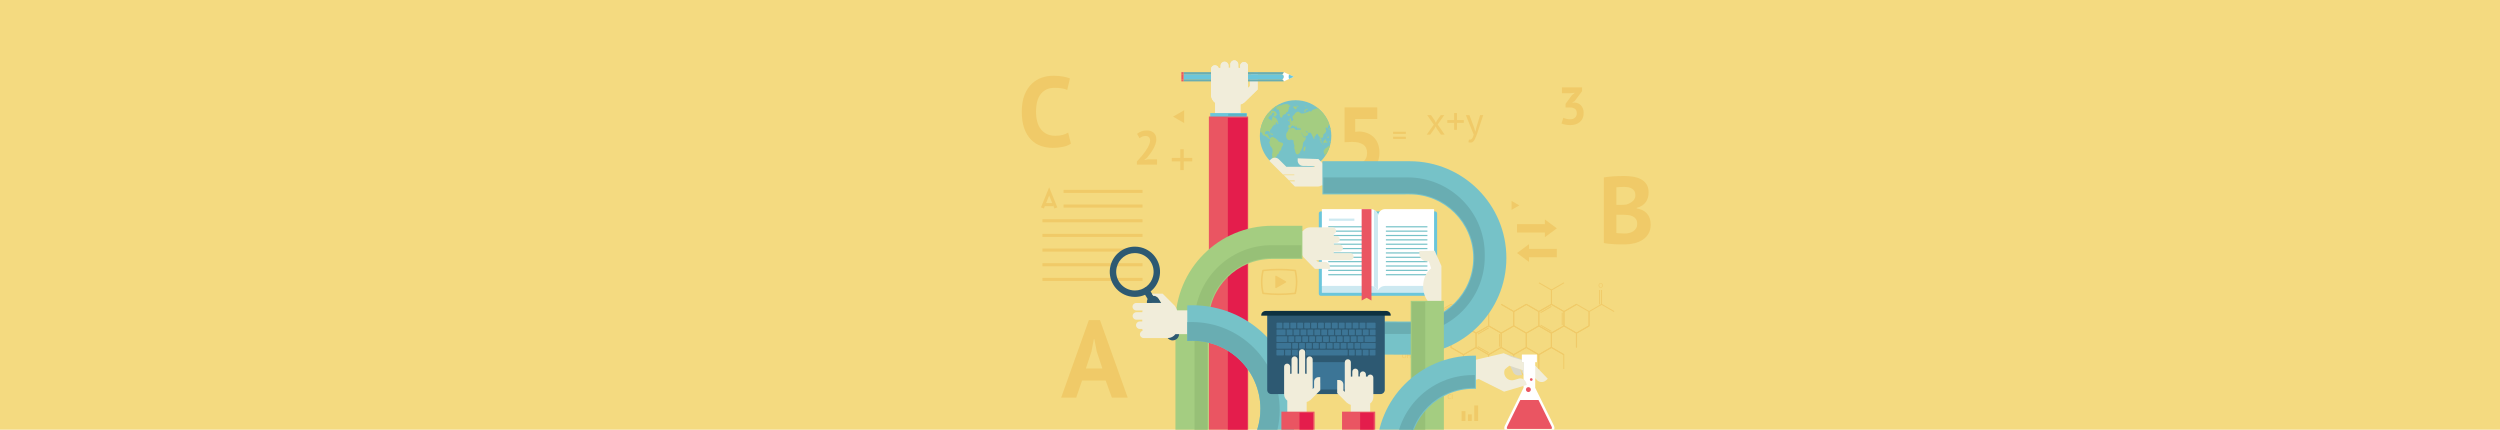 <?xml version="1.0" encoding="UTF-8"?>
<svg id="_Слой_1" data-name="Слой 1" xmlns="http://www.w3.org/2000/svg" xmlns:xlink="http://www.w3.org/1999/xlink" viewBox="0 0 5442.52 935.43">
  <defs>
    <style>
      .cls-1 {
        fill: none;
      }

      .cls-2 {
        clip-path: url(#clippath);
      }

      .cls-3 {
        fill: #f4da80;
      }

      .cls-4 {
        fill: #69adb2;
      }

      .cls-5 {
        fill: #ea5562;
      }

      .cls-6 {
        fill: #fff;
      }

      .cls-7 {
        fill: #f1edda;
      }

      .cls-8 {
        fill: #f0ca68;
      }

      .cls-9 {
        fill: #97c077;
      }

      .cls-10 {
        fill: #cde9f1;
      }

      .cls-11 {
        fill: #a4cd81;
      }

      .cls-12 {
        fill: #d2ecfb;
      }

      .cls-13 {
        fill: #dad8c7;
      }

      .cls-14 {
        fill: #e41d4c;
      }

      .cls-15 {
        fill: #0e3140;
      }

      .cls-16 {
        fill: #6bc6db;
      }

      .cls-17 {
        fill: #5ab3c5;
      }

      .cls-18 {
        fill: #3c7596;
      }

      .cls-19 {
        fill: #2d5972;
      }

      .cls-20 {
        fill: #76c2c8;
      }
    </style>
    <clipPath id="clippath">
      <rect class="cls-1" x="2173.95" y="69.37" width="2609.4" height="868.93"/>
    </clipPath>
  </defs>
  <rect class="cls-3" x="0" y="-1.91" width="5442.52" height="939.25"/>
  <g class="cls-2">
    <g>
      <path class="cls-8" d="M2948.01,357.79c9.11,0,16.07-2.21,20.9-6.62,4.83-4.41,7.24-10.48,7.24-18.21,0-8.28-2.83-14.34-8.48-18.21-5.66-3.86-13.72-5.79-24.21-5.79l-16.34,.62v-75.72h71.17v25.24h-48v27.93l8.48-.83c6.76,.28,12.86,1.52,18.31,3.73,5.45,2.21,10.1,5.27,13.96,9.21,3.86,3.93,6.83,8.69,8.9,14.28,2.07,5.59,3.1,11.83,3.1,18.72,0,8.14-1.38,15.31-4.14,21.52-2.76,6.21-6.59,11.38-11.48,15.52-4.9,4.14-10.66,7.24-17.28,9.31-6.62,2.07-13.86,3.1-21.73,3.1-6.2,0-12.1-.52-17.68-1.55-5.59-1.03-10.32-2.45-14.17-4.24l7.24-22.34c3.17,1.38,6.65,2.45,10.45,3.21,3.79,.76,8.38,1.14,13.76,1.14Z"/>
      <path class="cls-8" d="M2407.12,828.48h-51.47l-12.69,37.11h-32.8l60.33-168.8h24.18l60.34,168.8h-34.48l-13.41-37.11Zm-43.1-26.34h35.91l-12.45-37.35-5.03-26.34h-1.2l-5.03,26.58-12.21,37.11Z"/>
      <path class="cls-8" d="M3589.03,418.92c0,3.59-.45,7.17-1.35,10.76-.9,3.59-2.38,6.86-4.45,9.83-2.07,2.97-4.76,5.59-8.07,7.86-3.31,2.28-7.31,3.97-12,5.07v1.24c4.14,.69,8.07,1.86,11.79,3.52,3.73,1.65,6.96,3.93,9.72,6.83,2.76,2.9,4.93,6.41,6.52,10.55,1.58,4.14,2.38,9.03,2.38,14.69,0,7.45-1.59,13.9-4.76,19.35-3.18,5.45-7.42,9.9-12.73,13.34-5.31,3.45-11.34,6-18.1,7.65-6.76,1.65-13.72,2.48-20.9,2.48h-9c-3.65,0-7.59-.1-11.79-.31-4.21-.21-8.48-.52-12.83-.93-4.34-.42-8.31-1.03-11.9-1.86v-142.76c2.62-.41,5.62-.83,9-1.24,3.38-.42,7-.76,10.86-1.03,3.86-.28,7.83-.48,11.9-.62,4.07-.13,8.1-.21,12.1-.21,6.76,0,13.35,.52,19.76,1.55,6.42,1.03,12.13,2.86,17.18,5.48,5.03,2.62,9.07,6.28,12.1,10.96,3.03,4.69,4.56,10.62,4.56,17.79Zm-61.04,27.1c1.93,0,4.17-.07,6.72-.2,2.55-.14,4.66-.34,6.31-.61,5.24-1.64,9.76-4.09,13.55-7.37,3.79-3.27,5.69-7.57,5.69-12.9,0-3.55-.69-6.48-2.07-8.8-1.38-2.32-3.21-4.16-5.48-5.53-2.28-1.36-4.86-2.32-7.76-2.86-2.9-.55-5.93-.82-9.11-.82-3.59,0-6.9,.07-9.93,.21-3.04,.14-5.38,.34-7.03,.61v38.28h9.1Zm9.31,62.28c3.45,0,6.79-.41,10.03-1.23,3.24-.82,6.1-2.08,8.58-3.79s4.48-3.86,6-6.45c1.51-2.59,2.27-5.67,2.27-9.22,0-4.51-.9-8.05-2.69-10.65-1.79-2.59-4.14-4.61-7.03-6.04-2.89-1.43-6.14-2.36-9.72-2.77-3.59-.41-7.17-.61-10.76-.61h-15.1v39.53c.69,.28,1.79,.48,3.31,.61,1.52,.13,3.13,.24,4.86,.31,1.72,.07,3.52,.14,5.38,.21,1.86,.07,3.48,.1,4.86,.1Z"/>
      <path class="cls-8" d="M2331.37,312.71c-4.6,3.28-10.46,5.63-17.58,7.06-7.11,1.42-14.41,2.14-21.88,2.14-9.06,0-17.65-1.4-25.77-4.2-8.12-2.81-15.28-7.33-21.46-13.59-6.18-6.25-11.11-14.37-14.77-24.37-3.66-9.99-5.5-22.1-5.5-36.34s2.05-27.21,6.15-37.2c4.1-9.99,9.41-18.04,15.96-24.15,6.54-6.11,13.84-10.49,21.89-13.15,8.05-2.66,16.1-3.99,24.15-3.99,8.62,0,15.92,.58,21.88,1.73,5.97,1.15,10.89,2.52,14.77,4.1l-5.82,25.01c-3.31-1.58-7.22-2.73-11.75-3.45-4.53-.72-10.02-1.08-16.5-1.08-11.93,0-21.53,4.25-28.79,12.75-7.26,8.5-10.89,21.68-10.89,39.54,0,7.78,.86,14.88,2.59,21.29,1.72,6.41,4.34,11.89,7.87,16.42,3.52,4.54,7.9,8.07,13.15,10.59,5.25,2.52,11.32,3.78,18.22,3.78,6.47,0,11.93-.65,16.39-1.94,4.45-1.29,8.34-2.95,11.65-4.96l6.04,24.01Z"/>
      <path class="cls-8" d="M3418.12,259.7c4.75,0,8.36-1.26,10.86-3.79,2.49-2.53,3.73-5.59,3.73-9.19,0-4.36-1.3-7.58-3.91-9.65-2.6-2.07-6.7-3.1-12.29-3.1h-8.27v-7.93l13.9-18.95,6.55-5.17-9.07,1.03h-19.3v-12.63h43.88v8.15l-16.2,21.71-5.05,3.1v.57l4.82-.69c2.68,.23,5.23,.84,7.64,1.84,2.41,1,4.52,2.43,6.32,4.31,1.8,1.88,3.24,4.19,4.31,6.95,1.07,2.76,1.61,5.93,1.61,9.53,0,4.52-.75,8.42-2.24,11.71-1.49,3.29-3.56,6.05-6.2,8.27-2.64,2.22-5.72,3.87-9.25,4.94-3.52,1.07-7.31,1.61-11.37,1.61-3.37,0-6.85-.31-10.45-.92-3.6-.61-6.51-1.49-8.73-2.64l4.02-12.4c1.99,1,4.19,1.8,6.6,2.41,2.42,.61,5.11,.92,8.1,.92Z"/>
      <g>
        <rect class="cls-1" x="3184.63" y="332.99" width="85.12" height="69.39"/>
        <g>
          <path class="cls-1" d="M3255.69,378.55c0,4.71-3.82,8.53-8.53,8.53s-8.52-3.82-8.52-8.53,3.81-8.53,8.52-8.53,8.53,3.82,8.53,8.53Z"/>
          <polygon class="cls-1" points="3256.32 378.55 3254.67 380.99 3254.57 383.94 3251.8 384.94 3249.99 387.27 3247.15 386.45 3244.32 387.27 3242.52 384.94 3239.74 383.94 3239.65 380.99 3238 378.55 3239.65 376.11 3239.74 373.16 3242.52 372.16 3244.33 369.84 3247.15 370.66 3249.99 369.84 3251.8 372.17 3254.57 373.17 3254.67 376.11 3256.32 378.55"/>
          <g>
            <path class="cls-1" d="M3250.4,387.99l3.25,4.33-3.25-4.33Z"/>
            <path class="cls-1" d="M3240.66,392.32l3.25-4.33-3.25,4.33Z"/>
          </g>
        </g>
      </g>
      <g>
        <rect class="cls-8" x="2315.39" y="413.31" width="171.89" height="6.77"/>
        <rect class="cls-8" x="2315.39" y="445.24" width="171.89" height="6.77"/>
        <rect class="cls-8" x="2269.4" y="477.17" width="217.88" height="6.77"/>
        <rect class="cls-8" x="2269.4" y="509.09" width="217.88" height="6.77"/>
        <rect class="cls-8" x="2269.4" y="541.02" width="217.88" height="6.77"/>
        <rect class="cls-8" x="2269.4" y="572.95" width="217.88" height="6.77"/>
        <rect class="cls-8" x="2269.4" y="604.88" width="217.88" height="6.77"/>
        <g>
          <polygon class="cls-8" points="2295.53 453.94 2284.03 425.68 2272.54 453.94 2266.27 451.39 2284.03 407.71 2301.8 451.39 2295.53 453.94"/>
          <rect class="cls-8" x="2273.39" y="442.1" width="19.35" height="6.77"/>
        </g>
      </g>
      <g>
        <polygon class="cls-8" points="3487.7 662.63 3485.54 662.63 3485.54 631.29 3487.7 631.29 3487.7 662.63 3487.7 662.63"/>
        <polygon class="cls-8" points="3483.39 662.63 3481.23 662.63 3481.23 631.29 3483.39 631.29 3483.39 662.63 3483.39 662.63"/>
        <g>
          <polygon class="cls-8" points="3186.79 679.24 3185.71 677.37 3212.33 662.01 3212.33 631.29 3214.47 631.29 3214.47 663.26 3186.79 679.24 3186.79 679.24"/>
          <polygon class="cls-8" points="3295.54 679.55 3267.85 663.57 3268.93 661.7 3295.54 677.06 3322.14 661.7 3323.22 663.57 3295.54 679.55 3295.54 679.55"/>
          <polygon class="cls-8" points="3350.19 679.55 3322.49 663.57 3323.58 661.7 3350.19 677.06 3376.25 662.01 3376.25 631.91 3349.64 616.55 3350.72 614.68 3378.41 630.66 3378.41 663.26 3350.19 679.55 3350.19 679.55"/>
          <polygon class="cls-8" points="3404.83 679.55 3376.61 663.26 3376.61 630.66 3404.29 614.68 3405.36 616.55 3378.76 631.91 3378.76 662.01 3404.83 677.06 3431.43 661.7 3432.51 663.57 3404.83 679.55 3404.83 679.55"/>
          <polygon class="cls-8" points="3104.19 726.47 3076.51 710.48 3077.59 708.62 3104.19 723.98 3130.27 708.92 3130.27 678.82 3103.66 663.46 3104.73 661.59 3132.42 677.58 3132.42 710.17 3104.19 726.47 3104.19 726.47"/>
          <path class="cls-8" d="M3158.84,726.47l-28.23-16.3v-32.59l28.23-16.3,28.22,16.3v32.59l-28.22,16.3h0Zm-26.07-17.54l26.07,15.05,26.07-15.05v-30.1l-26.07-15.05-26.07,15.05v30.1h0Z"/>
          <g>
            <polygon class="cls-8" points="3135.83 681.21 3134.75 679.34 3158.31 665.74 3159.38 667.61 3135.83 681.21 3135.83 681.21"/>
            <polygon class="cls-8" points="3158.31 722.01 3134.75 708.41 3135.83 706.54 3159.38 720.14 3158.31 722.01 3158.31 722.01"/>
            <polygon class="cls-8" points="3183.47 707.47 3181.31 707.47 3181.31 680.28 3183.47 680.28 3183.47 707.47 3183.47 707.47"/>
          </g>
          <g>
            <polygon class="cls-8" points="3217.79 728.31 3216.72 726.44 3240.27 712.84 3241.35 714.71 3217.79 728.31 3217.79 728.31"/>
            <polygon class="cls-8" points="3240.27 769.1 3216.72 755.5 3217.79 753.64 3241.35 767.23 3240.27 769.1 3240.27 769.1"/>
            <polygon class="cls-8" points="3265.44 754.57 3263.28 754.57 3263.28 727.37 3265.44 727.37 3265.44 754.57 3265.44 754.57"/>
          </g>
          <g>
            <polygon class="cls-8" points="3354.4 681.57 3353.32 679.7 3376.88 666.11 3377.95 667.97 3354.4 681.57 3354.4 681.57"/>
            <polygon class="cls-8" points="3376.88 722.37 3353.32 708.77 3354.4 706.9 3377.95 720.5 3376.88 722.37 3376.88 722.37"/>
            <polygon class="cls-8" points="3402.05 707.83 3399.89 707.83 3399.89 680.64 3402.05 680.64 3402.05 707.83 3402.05 707.83"/>
          </g>
          <path class="cls-8" d="M3213.48,726.47l-28.22-16.3v-32.59l28.22-16.3,28.23,16.3v32.59l-28.23,16.3h0Zm-26.07-17.54l26.07,15.05,26.07-15.05v-30.1l-26.07-15.05-26.07,15.05v30.1h0Z"/>
          <polygon class="cls-8" points="3268.13 726.47 3239.9 710.17 3239.9 678.2 3242.06 678.2 3242.06 708.92 3268.13 723.98 3294.2 708.92 3294.2 678.82 3267.59 663.46 3268.67 661.59 3296.35 677.58 3296.35 710.17 3268.13 726.47 3268.13 726.47"/>
          <path class="cls-8" d="M3322.77,726.47l-28.22-16.3v-32.59l28.22-16.3,28.23,16.3v32.59l-28.23,16.3h0Zm-26.07-17.54l26.07,15.05,26.07-15.05v-30.1l-26.07-15.05-26.07,15.05v30.1h0Z"/>
          <path class="cls-8" d="M3377.41,726.47l-28.22-16.3v-32.59l28.22-16.3,28.23,16.3v32.59l-28.23,16.3h0Zm-26.07-17.54l26.07,15.05,26.07-15.05v-30.1l-26.07-15.05-26.07,15.05v30.1h0Z"/>
          <path class="cls-8" d="M3432.06,726.47l-28.23-16.3v-32.59l28.23-16.3,28.23,16.3v32.59l-28.23,16.3h0Zm-26.07-17.54l26.07,15.05,26.07-15.05v-30.1l-26.07-15.05-26.07,15.05v30.1h0Z"/>
          <polygon class="cls-8" points="3460.63 709.55 3458.48 709.55 3458.48 677.58 3486.7 661.28 3514.39 677.27 3513.31 679.14 3486.7 663.77 3460.63 678.82 3460.63 709.55 3460.63 709.55"/>
          <polygon class="cls-8" points="3077.32 773.07 3076.25 771.2 3102.85 755.84 3102.85 725.74 3076.25 710.38 3077.32 708.51 3105.01 724.49 3105.01 757.09 3077.32 773.07 3077.32 773.07"/>
          <polygon class="cls-8" points="3130.89 773.07 3103.2 757.09 3103.2 724.49 3131.43 708.2 3159.65 724.49 3159.65 756.46 3157.5 756.46 3157.5 725.74 3131.43 710.69 3105.36 725.74 3105.36 755.84 3131.97 771.2 3130.89 773.07 3130.89 773.07"/>
          <path class="cls-8" d="M3186.07,773.39l-28.22-16.3v-32.59l28.22-16.3,28.22,16.3v32.59l-28.22,16.3h0Zm-26.07-17.54l26.07,15.05,26.07-15.05v-30.1l-26.07-15.05-26.07,15.05v30.1h0Z"/>
          <path class="cls-8" d="M3240.72,773.39l-28.23-16.3v-32.59l28.23-16.3,28.22,16.3v32.59l-28.22,16.3h0Zm-26.07-17.54l26.07,15.05,26.07-15.05v-30.1l-26.07-15.05-26.07,15.05v30.1h0Z"/>
          <path class="cls-8" d="M3295.36,773.39l-28.22-16.3v-32.59l28.22-16.3,28.22,16.3v32.59l-28.22,16.3h0Zm-26.07-17.54l26.07,15.05,26.07-15.05v-30.1l-26.07-15.05-26.07,15.05v30.1h0Z"/>
          <path class="cls-8" d="M3350,773.39l-28.22-16.3v-32.59l28.22-16.3,28.23,16.3v32.59l-28.23,16.3h0Zm-26.06-17.54l26.06,15.05,26.07-15.05v-30.1l-26.07-15.05-26.06,15.05v30.1h0Z"/>
          <polygon class="cls-8" points="3404.11 773.07 3376.42 757.09 3376.42 724.49 3404.65 708.2 3432.87 724.49 3432.87 756.46 3430.72 756.46 3430.72 725.74 3404.65 710.69 3378.58 725.74 3378.58 755.84 3405.19 771.2 3404.11 773.07 3404.11 773.07"/>
          <polygon class="cls-8" points="3433.22 756.46 3431.06 756.46 3431.06 724.49 3458.75 708.51 3459.83 710.38 3433.22 725.74 3433.22 756.46 3433.22 756.46"/>
          <polygon class="cls-8" points="3130.62 772.97 3104.01 757.6 3077.41 772.97 3076.33 771.1 3104.01 755.11 3131.7 771.1 3130.62 772.97 3130.62 772.97"/>
          <polygon class="cls-8" points="3158.66 820.3 3130.97 804.31 3132.05 802.44 3158.66 817.81 3184.73 802.76 3184.73 772.66 3158.12 757.29 3159.2 755.42 3186.89 771.41 3186.89 804 3158.66 820.3 3158.66 820.3"/>
          <path class="cls-8" d="M3213.31,820.3l-28.23-16.3v-32.59l28.23-16.3,28.22,16.3v32.59l-28.22,16.3h0Zm-26.07-17.54l26.07,15.05,26.07-15.05v-30.1l-26.07-15.05-26.07,15.05v30.1h0Z"/>
          <polygon class="cls-8" points="3296.17 803.38 3294.02 803.38 3294.02 772.66 3267.95 757.6 3241.88 772.66 3241.88 803.38 3239.72 803.38 3239.72 771.41 3267.95 755.11 3296.17 771.41 3296.17 803.38 3296.17 803.38"/>
          <path class="cls-8" d="M3322.59,820.3l-28.22-16.3v-32.59l28.22-16.3,28.23,16.3v32.59l-28.23,16.3h0Zm-26.07-17.54l26.07,15.05,26.07-15.05v-30.1l-26.07-15.05-26.07,15.05v30.1h0Z"/>
          <polygon class="cls-8" points="3405.46 803.38 3403.3 803.38 3403.3 772.66 3377.24 757.6 3351.17 772.66 3351.17 803.38 3349.01 803.38 3349.01 771.41 3377.24 755.11 3405.46 771.41 3405.46 803.38 3405.46 803.38"/>
          <polygon class="cls-8" points="3159.82 850.3 3157.66 850.3 3157.66 818.33 3185.89 802.03 3213.58 818.01 3212.5 819.88 3185.89 804.52 3159.82 819.57 3159.82 850.3 3159.82 850.3"/>
        </g>
        <g>
          <path class="cls-8" d="M3085.05,664.93c-.46,.24-1.42,.47-2.63,.47-2.82,0-4.92-1.78-4.92-5.07s2.11-5.24,5.21-5.24c1.23,0,2.03,.27,2.36,.44l-.32,1.05c-.47-.24-1.17-.42-2-.42-2.34,0-3.89,1.5-3.89,4.12,0,2.46,1.41,4.01,3.82,4.01,.8,0,1.6-.16,2.12-.41l.25,1.04Z"/>
          <path class="cls-8" d="M3087.96,655.26v4.18h4.83v-4.18h1.3v9.99h-1.3v-4.68h-4.83v4.68h-1.3v-9.99h1.3Z"/>
        </g>
        <g>
          <path class="cls-8" d="M3211.6,625.39c-.45,.23-1.42,.47-2.64,.47-2.81,0-4.91-1.78-4.91-5.07s2.12-5.24,5.21-5.24c1.23,0,2.03,.27,2.37,.45l-.33,1.05c-.47-.24-1.17-.42-2-.42-2.34,0-3.89,1.5-3.89,4.12,0,2.46,1.41,4.02,3.82,4.02,.8,0,1.6-.17,2.12-.42l.25,1.04Z"/>
          <path class="cls-8" d="M3214.51,615.72v4.18h4.83v-4.18h1.3v9.98h-1.3v-4.67h-4.83v4.67h-1.3v-9.98h1.3Z"/>
          <path class="cls-8" d="M3222.13,627.86v-.46l.59-.58c1.44-1.36,2.09-2.09,2.09-2.93,0-.57-.27-1.1-1.11-1.1-.51,0-.93,.25-1.19,.47l-.24-.54c.38-.32,.94-.57,1.58-.57,1.2,0,1.71,.83,1.71,1.63,0,1.04-.75,1.87-1.93,3.01l-.44,.42v.02h2.51v.63h-3.58Z"/>
        </g>
        <g>
          <path class="cls-8" d="M3159.11,868.41c-.46,.24-1.42,.47-2.63,.47-2.81,0-4.92-1.78-4.92-5.06s2.12-5.24,5.22-5.24c1.22,0,2.02,.27,2.36,.45l-.32,1.05c-.48-.24-1.17-.42-2-.42-2.34,0-3.89,1.5-3.89,4.12,0,2.46,1.41,4.02,3.82,4.02,.81,0,1.6-.17,2.12-.42l.25,1.03Z"/>
          <path class="cls-8" d="M3160.69,858.21h1.3v10.51h-1.3v-10.51Z"/>
        </g>
        <path class="cls-8" d="M3489.27,621.32c0,3.42-2.08,5.26-4.63,5.26s-4.49-2.06-4.49-5.08c0-3.17,1.95-5.24,4.62-5.24s4.5,2.09,4.5,5.06Zm-7.76,.15c0,2.15,1.16,4.05,3.21,4.05s3.2-1.88,3.2-4.14c0-2-1.03-4.08-3.19-4.08s-3.22,1.99-3.22,4.16Z"/>
        <g>
          <path class="cls-8" d="M3061.46,774.48c0,3.42-2.09,5.26-4.64,5.26s-4.48-2.06-4.48-5.08,1.96-5.24,4.62-5.24,4.5,2.09,4.5,5.07Zm-7.77,.15c0,2.14,1.16,4.06,3.2,4.06s3.2-1.88,3.2-4.15c0-2-1.05-4.07-3.19-4.07s-3.22,1.99-3.22,4.17Z"/>
          <path class="cls-8" d="M3064.41,769.59v4.18h4.83v-4.18h1.3v9.98h-1.3v-4.67h-4.83v4.67h-1.3v-9.98h1.3Z"/>
        </g>
      </g>
      <g>
        <path class="cls-20" d="M2820.51,218.15c-42.91,0-77.82,34.91-77.82,77.82s34.91,77.81,77.82,77.81,77.8-34.9,77.8-77.81-34.89-77.82-77.8-77.82Z"/>
        <g>
          <path class="cls-11" d="M2894.95,317.12c-1.02,.02-2.36,.5-2.38,.85-.02,.36-1.44,.99-1.9,1.18-.46,.19-1.38,1.63-1.57,2.11-.19,.48-1.35,.33-1.77,.53-.43,.19-1.3,.89-1.31,1.32,0,.42-.24,.38-.53-.11l-.56,.59-.66,.74c-.38,1.19-1.65,2.7-2.08,2.83-.44,.12-.51,2.22-.51,3.06s.33,1.9,.73,2.32l.09,.68,.15,1.34c-.23,1.03,.55,1.96,.78,2.14,.22,.18,2.16-.34,2.88-.52,.31-.07,.69-.24,1.05-.43,3.44-5.76,6.14-12,8.01-18.58-.14-.03-.29-.04-.41-.04Z"/>
          <path class="cls-11" d="M2766.47,319.11c-.11,.21,1.28,1.64,1.82,2.13,.54,.49,1.68,2.82,1.92,3.59,.23,.77,.1,2.02,.02,2.32-.07,.3,.26,.94,.32,1.21,.05,.27-.48,2.56-.28,3.48,.19,.92-1.08,3.8-1.05,5.22,.03,1.43,.67,3.29,.94,3.15,.25-.14,.35,1.3-.09,1.47-.44,.17-.94,1.31-.7,1.37,.24,.06-.02,1.18,.05,1.63,.06,.45,.44,3.41,.53,4.15,.08,.74,1.14,2.54,1.36,3.15,.22,.61,.44,1.77,.53,1.94,.09,.18,.2,.36,.2,.36,.03,.02,.88,.33,1.12,.52,.25,.18,1.92,.06,2.46-.05,.55-.11,.05-.61-.2-.88-.24-.28-.46-1.59-.74-1.72-.28-.13-.4-1.81-.15-2.18,.24-.37,1.24-.97,1.36-1.27,.1-.31,.13-1.77-.13-1.97-.27-.2,.08-1.97-.13-2.85-.2-.88,1.53-1.68,1.63-2.38,.1-.7,1.97-1.45,2.4-1.79,.42-.35,.79-2.35,.6-2.78-.21-.43,.69-.77,1.08-.77s.85-.29,1-.29c.16,0,.63-.89,.89-1.09,.25-.2,.78-2.31,1.24-2.66,.47-.35,.86-1.62,.86-1.99s.71-1.48,.94-1.82c.23-.33,1.98-1.13,2.29-1.26,.31-.13,.78-2.94,.91-3.94,.12-1,.64-2.35,.68-2.69,.03-.33,.6-.61,.69-.72,.11-.1,.53-1.39,.8-1.68,.27-.29,1.23-1.52,1.26-1.79,.02-.27,.16-.97,.32-1.56v-1.78c-.3-.85-1.24-1.9-1.48-1.67-.24,.23-1.32-.74-1.87-.95-.55-.2-1.93-.38-2.27-.38s-1.55-.98-2.09-1.15c-.54-.16-1.92-.43-2.17-.59-.25-.16-.59-2.21-1.69-2.87-1.11-.67-3.05-2.23-3.27-2.8-.21-.57-2.34-1.78-3-2.14-.65-.36-1.65-.45-1.76-.31-.13,.12-.95-1.11-1.37-1.47-.42-.34-1.7-.63-1.76-.32-.06,.31-.9,.15-1.1-.12-.19-.26-.86,.11-1.16,.21-.31,.1-1.37,1.71-1.85,2.11-.49,.38-1.07-.36-1.39-.5-.32-.14-1.54,.24-1.87,.47-.33,.24-1.1-1.71-.92-2.6,.17-.9-.81-2.68-1.56-2.72-.75-.05-.99-1.92-.85-2.61,.16-.69-1.36-1.12-1.74-1.17-.39-.05-1.34,.92-1.49,1.39-.17,.46-3.61-.64-3.2-2.7,.4-2.06,2.03-4.2,2.44-4.45,.4-.25,2.61-.37,3.1-.1,.49,.29,.94,0,1.02-.13,.08-.12,1.89,.02,2.43,.24,.53,.22,1.31,2.3,1.86,2.56,.56,.26,.76-1.35,.85-1.74,.09-.39-.27-1.38-.4-1.66-.14-.28,.9-2.81,1.74-3.24,.84-.43,1.73-1.84,1.66-2.09-.08-.24,.67-.44,.87-.55,.2-.1-.03-2.15,.3-2.59,.34-.44,1.92-1.37,2.42-1.59,.5-.21,.88-1.5,.7-1.73-.18-.23,1.3-1.49,2.06-1.73,.76-.23,1.43,.44,1.24,.55,.15-.08,1.21-.63,1.66-.93,.53-.35,0-1.31-.34-1.6-.34-.27-.14-1.38,.28-1.49,.41-.09,.76-1.06,.66-1.26-.11-.21,1.69,.17,2.37-.34,.68-.51,.2,1.22-.31,1.91-.49,.69,.37,1.35,.69,1.22,.32-.14,.66,.37,.73,.56,.07,.2,.76-.2,1.21,0,.45,.2,.72-.62,.76-.99,.04-.38-1.09-1.16-1.26-1.62-.17-.45-.24-3.09-.27-3.63-.03-.54-.75-1.42-.98-1.26-.23,.15-.71-1.4-1.09-1.74-.38-.34-.46-1.09-.45-1.34,.02-.25-1.27-1.6-1.59-2.22-.31-.62-.74-.5-.77-.21-.04,.29-.93,.32-1.3,.29-.37-.04-.67-1.46-.67-2s-1.67-.63-1.94-1.07c-.27-.43-1.36-.22-1.53-.53-.18-.3-1.14-.58-1.32-.46-.2,.11-.11,3.98-.3,5.03-.18,1.04-1.06,1.96-1.39,1.93-.32-.02-.13,.74,.1,.68,.23-.07-.63,1.14-.74,1.94-.11,.78-.92-.04-1.04-.76-.14-.72-.92-1.69-1.07-1.45-.15,.24-.69-.3-.93-.14-.23,.16-1.72-.86-2.32-1.19-.6-.32-.94-2.16-1.28-2.32-.35-.17-.06-.39-.07-.67-.02-.28,1.16-1.35,1.51-1.77,.35-.43,1.64-2.1,2.15-2.46,.51-.36,.91-1.32,.82-1.5-.09-.17,2.19-.88,2.8-1.1,.61-.21,1.15-1.92,1.23-2.42,.08-.49-.39-1.43-.67-1.55-.29-.12,.86-.17,1.24,.03,.38,.18,1.55-.35,2.01-.1,.46,.25,1.4,.8,2.07,1.23l-.14,1.26-.28,2.13c-1.79,.74-2.3,2.02-1.68,2,.63-.03,3.49,1.24,4.3,1.81,.81,.58,1.06-.83,1.29-1.31,.24-.46,.16-1.83-.03-2.11-.2-.27,.93-.18,1.25,.13,.32,.3,.69-.32,.93-.43,.24-.11,.37-1.28,.5-1.52,.13-.24-.53-.48-.56-.77-.03-.3-1.31-.85-1.72-1.05-.42-.2-.52-1.09-.31-1.24,.2-.15-.15-1.28-.35-1.66-.21-.37-1.55-.68-2-.68s-.9-1.04-1.16-1.19c-.26-.15-1.98-.34-2.4-.21-.43,.12-1.21-1.23-1.93-.82-.72,.41-1.46-.48-1.79-.66-.33-.18-2.01,1.63-2,2.9,.02,1.28,.66,2.5,.92,2.54,.26,.04-.06,1.18-.36,1.51-.29,.32-.99-.35-.73-.64,.26-.29-.73-1.62-1.08-2.16-.24-.39-1.12-.74-1.71-.98-.35,.37-.69,.76-1.02,1.14,.13,.46,.29,1.07,.13,1.52-.25,.78-.9,.9-.94,.56-.01-.15-.34-.26-.73-.32-9.43,11.3-15.7,25.32-17.49,40.68,.37,.43,.8,.93,.91,1.3,.21,.69,1.4,1.14,1.62,1.28,.21,.13,.3-1.31,.14-1.68-.15-.38,.29-.6,.28-.33-.01,.28,1.12,1.55,1.49,2.01,.37,.46,.75,3.42,1.11,4.06,.35,.64,3.77,1.96,4.88,2.19,1.11,.23,2.49,1.47,2.71,1.82,.21,.36,1.68,.54,1.99,.68,.32,.15,1.07,1.14,1.38,1.35,.32,.21,.56,.8,.56,.96s1.94,.89,2.41,1.4c.47,.52,1.24,.38,1.39,.16,.14-.22,.52,1.03,.73,1.46,.19,.43,.24,1.49,.1,1.66-.15,.17-.43,2.11-.76,2.5-.33,.39-1.01,3.22-.87,3.77,.15,.56,1.05,1.72,1.45,1.89,.39,.17,.22,.77-.08,.81-.32,.04-.17,2.74,.57,3.14,.72,.4,1.33,1.59,1.23,1.8Z"/>
          <path class="cls-11" d="M2775.62,271.72h.01s-.04,.01-.01,0Z"/>
          <path class="cls-11" d="M2770.31,238.9c.93-.16,2.48-.41,2.59-.68,.08-.21,.09-.85-.09-1.08,.15,.01,.32,.02,.45,.02,.35,0,.95-1.94,1.32-2.39,.37-.45,2.5-1.12,3.01-1.43,.51-.31,1.62-1.38,2.05-1.5,.43-.13,1.04-1.12,.95-1.32-.09-.2,1.44-1.13,2.03-1.38,.58-.25,.88-.93,.66-.95-.14-.02-3.39,1.68-6.37,3.36-3.39,2.31-6.58,4.89-9.57,7.69,.93-.07,2.36-.24,2.98-.34Z"/>
          <path class="cls-11" d="M2826.58,335.75c1-.59,2.69-3.09,3.24-3.61,.56-.53,.96-2.42,1.08-2.84,.12-.42,.96-1.09,1.27-1.17,.32-.09,1.33-4.28,2.21-5.2,.89-.91,1.93-5.35,1.81-6.95-.11-1.59,.57-4.63,.78-5.36,.21-.73,1.32-2.03,1.67-2.3,.34-.27,2.48-3.44,3.17-4.57,.69-1.14,1.35-3.63,1.21-4.21-.13-.58-1.62-.99-1.89-.7-.28,.29-1.68,.52-2.13,.52s-1.48-2.4-2.11-2.89c-.64-.49-1.21-3.24-1.58-3.76-.37-.52-1.39-1.84-1.71-2.14-.32-.3-.38-1.76-.45-2.16-.08-.4,.62,.26,.74,.84,.12,.58,1.77,2.93,2.27,3.72,.51,.79,1.86,3.3,2.2,4.09,.34,.78,3.33,.38,4.3-.07,.97-.46,2.19-1.23,2.23-1.51,.04-.27,1.59-.98,2.02-1.33,.43-.34,.81-2.14,1.09-2.43,.29-.3-.22-2.01-.54-2.52-.32-.51-1.88-.92-2.19-.72-.31,.2-.98-1.15-1.22-1.65-.24-.5-1.43-1.11-1.55-1.45-.13-.34,.32-.88,.5-.99,.19-.12,2.38,1.41,3.01,2.18,.62,.76,1.34,2.17,1.46,2.41,.11,.24,1.84,.37,2.23,.08,.38-.28,.83-.2,.98,.16l.55-.09,1.89-.3c.9,.97,1.16,1.81,1.14,2.01-.02,.19,.55,.98,.91,1.06,.37,.09,.64,1.33,.75,1.64,.11,.31,1.19,2.17,1.41,2.95,.23,.78,1.15,2.3,1.36,2.71,.22,.41,.4,1.59,.4,1.91s.69,.96,1.13,.93c.42-.03,1.29-2.75,1.5-3.76,.2-1.01,.9-1.84,1.1-1.84s.36-.57,.36-.78,1.1-.19,1.2-.47c.1-.28,.42-2.07,.81-2.34,.4-.28,1.78-1.19,2.27-1.35,.48-.17,1.73,.9,2.01,1.4,.28,.5,.53,1.78,.42,1.99-.11,.21,.65,1.31,1.33,1.29,.65-.02,.87,.84,.88,1.15,.03,.31,.9,1.2,1.08,1.6,.17,.39,.12,1.48,0,1.73-.12,.25-.04,1.67,.09,2.07,.12,.4,2.16,2.46,2.93,3.09,.76,.62,1.13-1.28,.74-1.87-.39-.59-1.73-1.97-2.04-2.38-.32-.41-.37-2.07-.25-2.53,.12-.46,1.16,.26,1.61,.59,.43,.33,1,1.08,1.02,1.33,.02,.24,2.75-1.29,2.85-2.95,.1-1.66,1-3.54,1.1-3.97,.09-.44-.28-1.04-.5-1.06-.23-.02,.4-1.27,1.17-1.25,.77,.02,2.61-2.03,3.05-2.85,.43-.82,1.31-1.49,1.41-1.6,.1-.1,.72-2.03,.82-2.82,.11-.8-.45-2.05-.51-2.46-.06-.41-.72-1.36-.9-1.66-.17-.3-.33-1.42-.22-1.63,.1-.2,.79-.42,.87-.61,.07-.19,.87-1.03,.81-1.4-.06-.37,.48,.48,.85,.79,.36,.31,.75,2.29,1.2,2.51,.44,.22,2.26-2.1,2.04-3.6-.22-1.5,.53-3.41,.96-3.59,.34-.13,1.18-1.34,1.77-2.21-3.99-11.53-10.62-21.84-19.17-30.2-.1,0-.2,0-.3-.01l-.67-.14c-1.11-.24-1.76-1.44-1.57-1.71,.06-.09,.05-.29,0-.53-.62-.56-1.26-1.11-1.91-1.65-.52-.02-1.08,0-1.41-.02-.67-.03-2.12-.5-2.38-.76-.27-.26-1.14,.23-1.18,.71-.06,.48-1.59,.7-1.73,1.08-.15,.37-.93,.39-1.09,.18-.15-.21-1.56,.5-2.27,.6-.7,.1-2,.67-2.33,.81-.31,.13-1.06,.87-1.18,1.17-.12,.3-1.02,.81-1.31,.93-.3,.11-.23,1.42,.14,1.61,.37,.18-.7-.16-1.16-.4-.48-.23-1,.56-1.15,.84-.15,.27-.58-.16-.56-.56,.01-.39-1.17-.71-1.32-.4-.16,.32-.98-.1-1.31-.28-.34-.18-1.8,1.35-2.34,1.9-.55,.55-3.14,.97-3.63,.77-.48-.21-.96,1.15-.54,1.24,.41,.08-1.06-.07-1.87,0-.81,.08-3.15,1.02-3.71,1.43-.57,.42-1.02-.09-1.02-.41s-.9-.62-1.16-.71c-.26-.09-.78,1.76-1.25,2.11-.47,.36-1.02-1.44-2.13-1.73-1.09-.3-2.8-1.36-3.29-1.48-.48-.13-1.46-1.15-1.73-1.45-.28-.3-1.68-.54-2.13-.54s-1.89,.83-2.28,1.16c-.4,.33-.98,.26-1.18,.38-.19,.12-1.83,1.73-2.46,2.23-.64,.5-1.75,2.67-2.11,3.18-.37,.51-.89,.61-1.1,.62-.21,0-.39,.59-.39,.8s-1.89,1.19-2.07,2.05c-.2,.86,.18,2.81,.18,3.5s.69,2.07,1.22,2.09c.52,.02,.25,1.18,.11,1.5-.13,.33,.33,.68,.32,.96-.02,.28-1.32,.66-1.73,.82-.4,.15-1.06,1.06-1.14,1.4-.08,.3-1.33,.5-1.74,.91,.1-.29,.24-.69,.36-.91,.23-.46-.1-1.25-.29-1.41-.2-.17-.29-2.43-.61-2.91-.32-.49-1.11-1.31-1.3-1.47-.19-.16,.13-.75,.25-1.01,.11-.25-1.05-.4-1.38-.21-.32,.18-.49,2.42-.63,3.03-.13,.61,.58,1.55,.77,1.6,.19,.05,.14,1.15-.27,1.18-.41,.04-.79,1.65-.58,2.02,.21,.37-.3,1.09-.54,1.26-.24,.16,1.58,.07,2.41,.05,.82-.03,1.47,.35,1.38,.42-.09,.07-1.58,.29-1.85,.64-.27,.36-1.29,1.04-1.49,1.31-.19,.27,.34,.88,.77,.85,.43-.03,.92,1.49,1.25,1.77,.34,.28,.21,1.07,.07,1.29-.15,.21-2.18-.15-2.95,.04-.77,.19-1.74,1.82-1.81,2.44-.07,.62,.12,2.38,.22,2.87,.1,.48,1.71,.79,2.03,1.03,.34,.23,1.88,0,2.2,.15,.32,.16,1.36-1.56,1.56-2.36,.2-.8,1.85-2.26,2.19-2.8,.35-.54,2.12-.48,2.55-.76,.43-.28,.19,1.35,.4,2.24,.21,.89,1.91,.78,1.66-.06-.25-.83,.17-1.2,.23-.89,.08,.3,1.7,.97,2.01,1.44,.31,.48,.22,1.48-.14,1.46-.37-.02-.37,1.1,.01,1.22,.38,.12,.89-1.25,1.3-1.45,.41-.21,.74-1.06,.55-1.13-.18-.06,.35-.83,.59-.58,.23,.25-.87-1.66-1.57-2.36-.69-.7-.2-.4,1.1,.69l.89,1.25c.18,.22,.41,.91,.56,1.16l.21,.37c.18,.44,.33,1.64,.33,1.97s.7,.96,1.13,.93c.43-.03,.75,.2,.66,.22-.09,.02,.29,.85,.71,.87,.42,.02,.6-1.08,.18-1.1-.43-.03-.36-1.6-.41-2.29-.05-.69,.31-1.25,.45-1.25s-.02,1.41,0,1.74c0,.33,.18,.97,.39,1.42l.43,.33,.98,.76c1.41-.42,3.3-.1,3.23,.19-.08,.29,1.04,.36,1.11-.1,.07-.46,.12,.01,.12,.34s-.92,1.57-1.07,2.16c-.16,.58-3.41,.19-4.81,.08-1.4-.11-3.47,.37-3.62,.79-.16,.42-2.35-.96-3.34-1.38-1-.43-1.79-1.95-2-2.15-.2-.2,.18-.69,.08-1-.1-.3-2.38-.36-3.04-.12-.67,.25-4.1,.61-4.91,.96-.81,.36-2.03-.03-2.42-.09-.38-.07-1.28,1.05-1.75,1.26-.46,.2-1.04,1.79-1.29,3.53l-.63,1.21-.4,.78c-1.13,.86-2.38,3.73-2.75,4.31-.37,.58-.66,4.72-.66,6.11s1.22,4.34,1.56,5.15c.35,.82,2.44,2.62,3.14,3.05,.7,.42,2.98,.48,3.73,.48,.74,0,1.59-.71,1.88-1.58l1.1,.11,.51,.05c.02,.62,1.64,1.11,2.04,1.32,.39,.22,1.46,.05,1.78-.04,.31-.09,.67,2.77,.44,3.59-.23,.83,.57,3.72,.79,4.59,.24,.87,1.23,3.26,1.34,4.12,.09,.86-.59,3.7-.7,4.7-.12,1,1.24,3.79,1.6,4.74,.35,.96,.64,3.02,.64,3.5s1.48,3.37,1.82,4.55c.34,1.19,4.06,1.48,5.06,.9Z"/>
          <path class="cls-11" d="M2890.73,300.42c.1,.21,1.03-.53,1.59-.61,.56-.09,.92-1.6,.48-1.7-.44-.12-.99-1.27-1.32-1.41-.31-.14-.93,.49-.91,.95,.03,.45-1.01,.64-1.22,1.02-.18,.38-.18,.65,.04,.62,.21-.04,1.24,.93,1.34,1.14Z"/>
          <path class="cls-11" d="M2889.58,308.59c.28-.11-.04-1.59-.61-1.72-.59-.12-2.2,1.96-1.89,3.16,.31,1.19,.64,1.12,.81,.87,.17-.25,1.13,.17,1.42,.25,.28,.09,.28-.19,0-.63-.29-.44,0-1.83,.28-1.93Z"/>
          <path class="cls-11" d="M2886.4,307.14c.07-.53,.17-2.19,.26-2.52,.09-.33-.9-1.28-1.4-1.46-.48-.17-2.05,3.23-3.18,3.84-1.13,.61-1.53,2.68-1.24,3.16,.31,.48,2.66,.73,3.06,1.09,.41,.36,.87-.05,1.11-.11,.25-.06,.17-.22,.08-.28-.1-.06,.82-1.03,.95-1.64,.13-.61,.29-1.54,.36-2.07Z"/>
          <path class="cls-11" d="M2880.01,312.81c-.88-.33-1.92,.18-2,.53-.09,.34,3.39,.89,4.55,1.21,1.15,.31,1.87,.42,1.61,.22-.26-.19-3.28-1.62-4.16-1.95Z"/>
          <path class="cls-11" d="M2887.07,290.17c.29-.39-.39-2.21-.72-1.8-.33,.41-.09,1.47,.02,1.84,.11,.36,.43,.34,.71-.05Z"/>
          <path class="cls-11" d="M2889.17,294.08c.2-.47-.25-.99-1.01-1.15-.75-.16-.64,2.11-.31,2.4,.33,.28,1.11-.78,1.31-1.25Z"/>
          <path class="cls-11" d="M2893.09,308.11c.9,.63,2.92,.34,2.97-.88-.88-.58-3.05-.48-2.97,.88Z"/>
          <path class="cls-11" d="M2892.6,280.34c-.38,.26-.57,.93-.46,1.2-.06,0-.1,0-.15,0-.29,0-.33,1.19-.02,1.39,.31,.2,1.07-.93,1.46-1.2,.41-.27,1.21-.44,1.32-.35,.12,.08,.82-.12,1.55-.46,.13-.06,.29-.25,.44-.54-.18-.86-.38-1.72-.59-2.58-.38,.28-.8,.58-.99,.75-.4,.36-2.07,1.45-2.56,1.78Z"/>
          <path class="cls-11" d="M2872.04,304.23h0c-.16-.11-.17-.12,0,0Z"/>
          <path class="cls-11" d="M2877.64,309.45c-.33-.74-1.4-1.98-2.4-2.77l-.38-.62-.41-.68c-.37-.75-1.49-1.32-1.58-1.55-.1-.22-.45,.65-.84,.4,.2,.14,.62,.44,1.2,.85,1.04,.75,3.06,5.82,3.52,6.17,.45,.36,1.2-1.07,.87-1.81Z"/>
          <path class="cls-11" d="M2861.58,301.26c-.28,.58,1.49,1.79,1.63,1.51,.14-.28-.23-1.68-.55-1.99-.31-.31-.8-.09-1.09,.48Z"/>
          <path class="cls-11" d="M2838.07,328.34c.07,.6,1.28,1.08,1.64,.98,.36-.1,1.34-1.93,1.48-2.44,.14-.53,.25-1.66,.25-1.93s.16-.86,.3-.94c.13-.07,.36-.69,.5-1.37,.13-.69-.74-3.88-.76-4.44-.02-.57-.66,.29-.82,.85-.17,.57-1.76,1.73-2.11,2.21-.35,.48-.74,2.12-.61,2.4,.14,.28-.13,1.39-.29,1.7-.16,.31,.35,2.38,.42,2.98Z"/>
          <path class="cls-11" d="M2780.69,350.45h1.08c.19-1.16-1.13-.96-1.08,0Z"/>
          <path class="cls-11" d="M2809.21,230.05c-.45,.05-1.62-.18-1.81-.39-.2-.21-1.94-.4-2.45-.19-.49,.21-.15-1.23,.54-1.38,.7-.16,.11-1.15-.63-1.15-.74,0-2.58-.28-3.01-.18-.43,.1-1.27-.3-1.58-.34-.31-.04-2.51,.66-3.55,.61-1.04-.05-3.6,.06-4.16,.21-.56,.15-.96,1.24-.88,1.62,.08,.39-2.48,.38-3.28,.39-.81,.01-5.09,.93-6.21,1.54-1.13,.61-2,2.19-1.63,2.22,.37,.03-.62,.92-1.22,1.13-.6,.21-2.04,.3-2.38,.64-.34,.33,.36,.57,.49,.79,.13,.22,.54-.2,.92,.02,.38,.21,1.63,.31,1.96,.44,.34,.13-1.06,.4-1.72,.44-.66,.05-.5,1.33,.03,1.51,.53,.18,1.91,.37,2.06,.15,.14-.23,1.63,.24,2.3,.32,.68,.07,1.19,1.76,1.39,2.13,.21,.36,.25,1.64,.2,2.01-.05,.38,1.19,1.05,1.41,.82,.21-.24,.15,.58-.34,.54-.49-.04-.17,1.39,.44,1.59,.61,.21,.19,1.08-.16,1.35-.35,.27-.16,1.1-.52,1.41-.36,.3,1.28,3.13,1.27,4.59-.01,1.46,.9,2.65,1.25,2.65s1.55,.29,1.7,.6c.16,.31,.74-.22,.97-.46,.22-.23,.71-.94,1.09-1.56,.37-.62,1.19-3.54,1.3-3.86,.11-.31,1.48-.11,1.79-.28,.32-.16,1.21-.87,1.47-1.08,.25-.21,2.22-1.04,2.76-1.42,.53-.39,1.42-2.05,1.84-2.4,.42-.35-.21-.25-.74-.59-.51-.34-.28-.76-.13-.92,.15-.16,1.72,.27,2.27,.48,.55,.22,1.58-.54,1.19-.83-.4-.29-.19-.28,0-.16,.19,.12,.39-.96,.19-1.16-.21-.2,1.59-1.53,1.28-2.77-.32-1.25,.49-2.53,.98-2.54,.48-.02,.35-1.41-.24-1.54-.58-.13-.04-.25,.18-.46,.22-.2,.5-1.44,.37-1.68-.13-.24,.89-.51,1.07-.79,.18-.28,1.35-.84,1.76-.93,.41-.09,.64-1.19,.19-1.14Z"/>
          <path class="cls-11" d="M2819.35,231.08c-.56-.19-1.68,.42-1.54,.77,.15,.35-.92-.45-1.66-.06-.74,.38-.94,1.68-.6,1.85,.34,.17,.59,1.2,.6,1.4,.01,.2,1.43,.06,1.8-.24,.36-.3,.31,1.05-.05,1.41-.36,.36,.13,1.09,.53,1.15,.4,.05,.94,.99,1.35,.98,.41-.01,1.11-1.58,1.27-2.17,.15-.59,1.52-.12,2.14,.07,.63,.18,.85-2.17,.18-2.52-.67-.35-1.51-.17-1.8-.45-.28-.27-.76-.53-1.07-.57-.31-.05-.6-1.44-1.15-1.62Z"/>
          <path class="cls-11" d="M2824.79,232.2c1.09,.16,2.33-.75,2.59-1.01,.27-.25-3.04-.93-4.3-.97-1.26-.04-2.28,.13-2.26,.38,.02,.24,2.85,1.43,3.97,1.59Z"/>
          <path class="cls-11" d="M2804.75,261.89c-.28-.12-.45,.97-.38,1.38,.06,.42,1.08,.38,1.5,.31,.43-.07,.77-.42,.75-.78-.02-.35-.63-1.97-.88-1.97s-.7,1.19-1,1.07Z"/>
          <path class="cls-11" d="M2808.01,249.26c-.23-.4-1.95-.35-2.37-.38-.42-.02-1.71-.45-1.95-.72-.24-.27-.43,1.06-.81,1.23-.4,.17,.18,.43,.35,.29,.16-.15-.01,.69-.19,.97-.17,.29,1.14,.48,1.3,.91,.14,.43,.69,.71,1.21,.62,.52-.08,1.55-.62,1.92-.66,.37-.04,.77-1.87,.54-2.27Z"/>
          <path class="cls-11" d="M2844.16,239.4c.6-.59,3.03-1.39,3.31-2.01,.28-.61-.17-1.11-.41-1.11s-.56,.31-.61,.41c-.06,.1-2.85,.76-3.71,1.17-.86,.41-1.85,1.05-2.22,1.41-.36,.37-.95,3.13-1.16,3.45-.21,.31,.93,1.44,1.43,1.76,.5,.31,1.2,.15,1.39,.09,.2-.06-.26-2-.51-2.67-.28-.68,1.91-1.89,2.5-2.49Z"/>
          <path class="cls-11" d="M2841.18,232.19c.92,.91,1.43-.41,2.44-.28-.03-1.86-2.53-1.22-2.44,.28Z"/>
          <path class="cls-11" d="M2859.05,232.53c-.03,.34,2.55,.62,3.3,.48,.75-.13-.16-1.3-1.26-1.23-1.1,.07-2.01,.41-2.04,.75Z"/>
          <path class="cls-11" d="M2765.95,251.6c-.27,.25-.04,1.51,.49,1.55,.51,.04,1.33-1.9,1.96-1.51,.63,.39,1.06,.54,.95,.34-.11-.21-1.9-.99-2.13-1.14-.21-.14-1,.52-1.27,.76Z"/>
          <path class="cls-11" d="M2772.53,294.29c0,.21,1.11,.19,1.3-.16,.18-.34,.09-.62-.21-.62s-1.09,.57-1.09,.78Z"/>
          <path class="cls-11" d="M2767.54,292.45c.53-.1,.28,.77,.41,1.08,.13,.32,1.42,.57,1.67,.77,.25,.21,.92-.39,1.44-.33,.51,.06-.17-1.78-1.03-1.73-.86,.06-1.54-.78-1.75-.88-.2-.09-1.2-.7-1.49-.93-.28-.23-2.48-.42-3.23-.42s-1.57,.76-1.68,1.01c-.12,.25,1.18,.42,1.55,.22,.37-.2,2.11,.22,2.47,.64,.36,.41,1.09,.67,1.64,.57Z"/>
          <path class="cls-11" d="M2765.19,294.29c0,.21,1.13,.08,1.41,.09,.27,0,.27-.18-.03-.41-.29-.23-1.38,.11-1.38,.32Z"/>
          <path class="cls-11" d="M2765.99,288.47c-.29-.12-.53,.34-.53,.56s.16,.39,.37,.39,.46-.84,.17-.96Z"/>
          <path class="cls-11" d="M2768.37,288.65c-.11-.22-.59-.4-.73-.4-.15,0-.25,.37-.22,.83,.02,.46,1.05-.22,.95-.44Z"/>
          <path class="cls-11" d="M2770.08,291.28c.46-.22,.51-.77,.24-.74-.28,.03-.78-.79-1.08-.9-.29-.11-.53,.49-.53,.75s.16,.45,.37,.39c.2-.05,.53,.7,.99,.49Z"/>
          <path class="cls-11" d="M2896.49,309.05c-.24,.13-1.38,.26-1.52,.04-.16-.22-.38,.46-.63,.57-.24,.11-.11,.71,.26,.53,.25-.13,1.33,.47,2.21,1.02,.18-.87,.33-1.75,.47-2.63-.31,.17-.64,.39-.79,.47Z"/>
        </g>
        <path class="cls-12" d="M2772.9,237.32c-.08-.08-.41,.16-.26,.3,.06,.1,.38-.14,.26-.3Z"/>
        <path class="cls-12" d="M2781.51,263c-.06-.09-.39,.15-.26,.3,.07,.09,.41-.15,.26-.3Z"/>
      </g>
      <path class="cls-7" d="M2763.71,349.82l2.92-2.92c4.84-4.85,12.69-4.84,17.53,0l16.23,16.23h16.16v-.06s7.72,0,7.72,0h38.38l-.16-.68c-.18-.19-.45-.49-.76-.84l-25.3-.38c-6.48-.19-11.58-5.6-11.4-12.08l.12-3.91c0-.17,.03-.33,.05-.49l45.13,1.57,17.45,18.49h19.78v38.85h-30.62c-2.3,1.56-5.08,2.47-8.07,2.47h-49.51s-.4-.01-.4-.01l-2.56-2.57h0s-8.73-8.74-8.73-8.74l10.96-.02-.13-1.99-12.24,.02-2.56-2.56h-.01s-8.73-8.74-8.73-8.74l22.8-.03-.1-1.45-24.47,.04-2.56-2.56h0l-27.25-27.25c.11-.13,.22-.27,.34-.4Z"/>
      <path class="cls-20" d="M3011.58,699.63c3.38,.25,53.76,.38,57.2,.38,76.46,0,138.43-61.98,138.43-138.43s-61.97-138.43-138.43-138.43c-3.44,0-6.85-.25-10.23,0h-179.67v-72.18h179.67c3.39-.16,6.8,0,10.23,0,116.32,0,210.61,94.3,210.61,210.61s-94.29,210.61-210.61,210.61c-3.43,0-53.81-.09-57.2-.25v-72.3Z"/>
      <path class="cls-4" d="M3232.33,559.06c0,92.62-75.35,167.97-167.98,167.97h-50.59v-25.06c2.7,.15,52.36,.23,55.01,.23,77.54,0,140.62-63.08,140.62-140.62s-63.08-140.62-140.62-140.62c-1.13,0-2.26-.03-3.39-.05-2.26-.06-4.59-.11-6.92,.05h-177.4v-34.73h183.29c92.62,0,167.98,74.73,167.98,167.36v5.47Z"/>
      <g>
        <path class="cls-16" d="M3128.59,639.6c0,2.38-1.93,4.31-4.31,4.31h-248.91c-2.38,0-4.3-1.93-4.3-4.31v-175.02c0-2.37,1.93-4.3,4.3-4.3h248.91c2.38,0,4.31,1.93,4.31,4.3v175.02Z"/>
        <rect class="cls-10" x="2877.68" y="620.95" width="244.31" height="16.49"/>
        <path class="cls-6" d="M2999.79,631.87v-160.64c.08-.15,.14-.3,.14-.47,0-.45-.04-.88-.07-1.32,.67-7.93,7.33-14.17,15.43-14.17h106.7v167.23h-106.7c-6.72,0-12.56,3.81-15.5,9.38Z"/>
        <path class="cls-6" d="M2999.88,631.87v-160.64c-.08-.15-.13-.3-.13-.47,0-.45,.03-.88,.07-1.32-.67-7.93-7.33-14.17-15.43-14.17h-106.71v167.23h106.71c6.71,0,12.56,3.81,15.49,9.38Z"/>
        <path class="cls-10" d="M2999.81,469.43c-.47-5.54-3.87-10.26-8.64-12.59v167.04c3.74,1.58,6.82,4.41,8.71,7.99v-160.64c-.08-.15-.13-.3-.13-.47,0-.45,.03-.88,.07-1.32Z"/>
        <rect class="cls-10" x="2893.08" y="475.87" width="55.41" height="4.84"/>
        <g>
          <rect class="cls-20" x="2891.62" y="492.43" width="90.38" height="2.61"/>
          <rect class="cls-20" x="2891.62" y="501.91" width="90.38" height="2.61"/>
          <rect class="cls-20" x="2891.62" y="511.4" width="90.38" height="2.61"/>
          <rect class="cls-20" x="2891.62" y="520.88" width="90.38" height="2.61"/>
          <rect class="cls-20" x="2891.62" y="530.37" width="90.38" height="2.61"/>
          <rect class="cls-20" x="2891.62" y="539.85" width="90.38" height="2.61"/>
          <rect class="cls-20" x="2891.62" y="549.34" width="90.38" height="2.61"/>
          <rect class="cls-20" x="2891.62" y="558.82" width="90.38" height="2.61"/>
          <rect class="cls-20" x="2891.62" y="568.3" width="90.38" height="2.61"/>
          <rect class="cls-20" x="2891.62" y="577.79" width="90.38" height="2.61"/>
          <rect class="cls-20" x="2891.62" y="587.27" width="90.38" height="2.61"/>
          <rect class="cls-20" x="2891.62" y="596.76" width="90.38" height="2.61"/>
        </g>
        <g>
          <rect class="cls-20" x="3017.09" y="492.43" width="90.39" height="2.61"/>
          <rect class="cls-20" x="3017.09" y="501.91" width="90.39" height="2.61"/>
          <rect class="cls-20" x="3017.09" y="511.4" width="90.39" height="2.61"/>
          <rect class="cls-20" x="3017.09" y="520.88" width="90.39" height="2.61"/>
          <rect class="cls-20" x="3017.09" y="530.37" width="90.39" height="2.61"/>
          <rect class="cls-20" x="3017.09" y="539.85" width="90.39" height="2.61"/>
          <rect class="cls-20" x="3017.09" y="549.34" width="90.39" height="2.61"/>
          <rect class="cls-20" x="3017.09" y="558.82" width="90.39" height="2.61"/>
          <rect class="cls-20" x="3017.09" y="568.3" width="90.39" height="2.61"/>
          <rect class="cls-20" x="3017.09" y="577.79" width="90.39" height="2.61"/>
          <rect class="cls-20" x="3017.09" y="587.27" width="90.39" height="2.61"/>
          <rect class="cls-20" x="3017.09" y="596.76" width="90.39" height="2.61"/>
        </g>
        <polygon class="cls-5" points="2985.67 654.21 2974.99 648.25 2964.31 654.21 2964.31 455.26 2974.99 455.26 2985.67 455.26 2985.67 654.21"/>
      </g>
      <path class="cls-7" d="M3138.12,579.37l-4.99-11.29h.14s-5.22-11.51-5.22-11.51l-4.64-10.5-.1,.06-.11-.25-33.22,.5c-.01,.23-.04,.46-.03,.7l.08,5.52c.15,9.16,7.7,16.47,16.86,16.32l3.63-.12,5.13,15.42c-10.43,7.7-17.48,22.38-17.48,39.24,0,12.95,4.16,24.61,10.82,32.82h29.02v-76.88l.11-.04Z"/>
      <path class="cls-7" d="M2738.36,194.27l-28.35,27.74c-2.67,2.53-5.96,4.4-9.63,5.36v47.68h-54.96v-51.26c-5.49-4.05-9.07-10.54-9.07-17.89v-55.24c0-4.72,3.84-8.55,8.56-8.55,3.88,0,7.12,2.6,8.16,6.14,1.36-.35,2.77-.57,4.22-.65v-4.7c0-4.72,3.84-8.56,8.56-8.56s8.56,3.84,8.56,8.56v4.64h4.13v-7.54c0-4.73,3.83-8.56,8.55-8.56s8.56,3.83,8.56,8.56v7.59c1.41,.06,2.79,.25,4.12,.56v-4.58c0-4.72,3.83-8.56,8.56-8.56s8.56,3.84,8.56,8.56v25.24c.02,.32,.05,.64,.05,.97v21.33l3.95-3.95v-17.33c0-6.98,5.65-12.64,12.64-12.64h4.2c.18,0,.35,.02,.53,.03v16.07s.05-.01,.08-.02v21.01Z"/>
      <g>
        <path class="cls-4" d="M2576.66,177.2h218.3c-.29-2.42-1.81-4.31-3.71-4.61h-214.59v4.61Z"/>
        <path class="cls-16" d="M2576.66,161.62v10.97h214.59s.04-.01,.04-.01c0,0-.03,0-.04-.01,2.13-.33,3.78-2.65,3.78-5.46,0-2.81-1.65-5.13-3.78-5.46,.02,0,.04,0,.04,0,0,0-.02-.02-.04-.02h-214.59Z"/>
        <path class="cls-4" d="M2791.24,161.62c1.91-.3,3.42-2.2,3.71-4.61h-218.3v4.61h214.59Z"/>
        <path class="cls-6" d="M2794.96,157c-.29,2.42-1.81,4.32-3.72,4.62h0s.04,.02,.04,.02c0,0-.03,0-.04,.01,2.13,.33,3.77,2.65,3.78,5.46,0,2.82-1.65,5.13-3.78,5.46,.02,0,.04,0,.04,0,0,0-.02,.01-.04,.02h0c1.91,.3,3.42,2.2,3.72,4.62l21.65-10.11-21.65-10.1Z"/>
        <path class="cls-16" d="M2806.32,162.3c-.59,1.55-.91,3.15-.91,4.8s.32,3.26,.91,4.81l10.29-4.81-10.29-4.8Z"/>
        <g>
          <rect class="cls-5" x="2571.86" y="172.59" width="4.74" height="4.61"/>
          <rect class="cls-5" x="2571.86" y="161.62" width="4.74" height="10.97"/>
          <rect class="cls-5" x="2571.86" y="157.01" width="4.74" height="4.61"/>
        </g>
      </g>
      <path class="cls-7" d="M2738.36,194.27l-28.35,27.74c-2.67,2.53-5.96,4.4-9.63,5.36v47.68h-54.96v-51.26c-5.49-4.05-9.07-10.54-9.07-17.89v-55.24c0-4.72,3.84-8.55,8.56-8.55,3.88,0,7.12,2.6,8.16,6.14,1.36-.35,2.77-.57,4.22-.65v-4.7c0-4.72,3.84-8.56,8.56-8.56s8.56,3.84,8.56,8.56v4.64h4.13v-7.54c0-4.73,3.83-8.56,8.55-8.56s8.56,3.83,8.56,8.56v7.59c1.41,.06,2.79,.25,4.12,.56v-4.58c0-4.72,3.83-8.56,8.56-8.56s8.56,3.84,8.56,8.56v25.24c.02,.32,.05,.64,.05,.97v21.33l21.41,3.17Z"/>
      <g>
        <rect class="cls-16" x="2634.73" y="246.14" width="79.55" height="40.53"/>
        <rect class="cls-5" x="2631.74" y="253.71" width="85.54" height="865.92"/>
      </g>
      <rect class="cls-17" x="2673.78" y="247.68" width="39.73" height="4.49"/>
      <rect class="cls-14" x="2673.01" y="256.24" width="42.72" height="860.11"/>
      <polygon class="cls-8" points="3307.52 447.13 3299.12 442.28 3290.71 437.43 3290.71 447.13 3290.71 456.83 3299.12 451.98 3307.52 447.13"/>
      <polygon class="cls-8" points="2553.75 253.95 2565.83 260.92 2577.9 267.9 2577.9 253.95 2577.9 240.01 2565.83 246.98 2553.75 253.95"/>
      <rect class="cls-11" x="3071.15" y="654.97" width="72.18" height="464.66"/>
      <rect class="cls-9" x="3073.33" y="657.16" width="29.5" height="462.48"/>
      <g>
        <path class="cls-7" d="M2881.12,585.33h14.04c.01-.16,.03-.31,.03-.47v-3.73c0-6.19-5.02-11.2-11.21-11.2h-15.16l-3.5-3.5h18.91c.29,0,.57-.03,.85-.04h54.37c4.19,0,7.59-3.4,7.59-7.59s-3.4-7.59-7.59-7.59h-36.04c.27-1.18,.44-2.4,.49-3.66h12.1c4.19,0,7.58-3.4,7.58-7.59s-3.39-7.59-7.58-7.59h-12.06v-3.66h5.14c4.19,0,7.59-3.4,7.59-7.59s-3.4-7.59-7.59-7.59h-5.2c-.08-1.27-.27-2.51-.57-3.71,3.13-.93,5.43-3.83,5.43-7.27,0-4.19-3.39-7.59-7.58-7.59h-48.96c-6.62,0-12.47,3.28-16.04,8.29h-126.9v48.64h123.95c.87,3.18,2.51,6.04,4.71,8.37l24.59,25.13h18.63s-.01-.05-.02-.07Z"/>
        <path class="cls-11" d="M2835.31,491.53h-63.51v.03c-.74-.01-1.49-.03-2.24-.03-116.31,0-210.61,94.29-210.61,210.61,0,3.43-.16,6.84,0,10.23v407.26h72.18v-407.26c-.25-3.38,0-6.79,0-10.23,0-76.45,61.97-138.43,138.43-138.43s65.74,0,65.74,0v-72.18Z"/>
        <path class="cls-9" d="M2600.5,1116.35v-414.63c0-92.62,75.35-167.98,167.97-167.98h64.65v27.78h-63.56c-77.53,0-140.62,63.08-140.62,140.62,0,1.13-.03,2.26-.05,3.39-.06,2.26-.11,4.6,.05,6.92v403.9h-28.45Z"/>
      </g>
      <g>
        <g>
          <path class="cls-19" d="M2417.52,578.64c6.02-24.56,27.88-41.71,53.17-41.71,4.37,0,8.75,.53,13.02,1.58,14.17,3.47,26.17,12.27,33.76,24.78,7.59,12.51,9.86,27.21,6.38,41.39-6.02,24.58-27.89,41.73-53.17,41.74-4.36,0-8.74-.53-13.01-1.58-14.18-3.48-26.17-12.28-33.76-24.79-7.59-12.51-9.86-27.22-6.39-41.4Zm18.36,34.14c5.65,9.31,14.57,15.87,25.12,18.45,3.18,.78,6.44,1.17,9.68,1.17,18.82,0,35.09-12.77,39.57-31.06,2.58-10.54,.89-21.48-4.76-30.8-5.65-9.31-14.56-15.86-25.11-18.44-3.19-.78-6.45-1.17-9.69-1.17-18.82,0-35.09,12.76-39.56,31.04-2.59,10.55-.9,21.49,4.75,30.81Z"/>
          <path class="cls-19" d="M2552.86,734.11c1.24,0,2.49-.33,3.62-1.02,3.31-2,4.37-6.31,2.36-9.61l-57.28-94.44c-2-3.31-6.31-4.36-9.62-2.35-3.3,2-4.36,6.31-2.35,9.62l57.28,94.43c1.32,2.18,3.62,3.37,5.99,3.37h0Z"/>
          <path class="cls-19" d="M2552.87,741.12c2.47,0,4.98-.66,7.25-2.03,6.61-4.01,8.72-12.62,4.71-19.23l-42.1-69.41c-4.01-6.61-12.62-8.72-19.23-4.71-6.61,4.01-8.72,12.62-4.71,19.23l42.11,69.41c2.63,4.34,7.25,6.74,11.98,6.74h0Z"/>
          <path class="cls-7" d="M2562.5,675.63c-.89-3.63-4.62-9.5-4.62-9.5l-26.86-26.86-23.21,.08,2.65,4.36c4.83-.1,9.58,2.3,12.27,6.73l5.52,9.11h-20.43c-.31,0-.61,.03-.92,.05h-33.31c-4.47,0-8.11,3.63-8.11,8.11s3.63,8.11,8.11,8.11h13.72c-.29,1.26-.47,2.57-.53,3.91h-12.92c-4.49,0-8.12,3.64-8.12,8.11s3.63,8.11,8.12,8.11h12.88v3.91h-5.5c-4.48,0-8.11,3.63-8.11,8.11s3.63,8.11,8.11,8.11h5.56c.08,1.37,.29,2.71,.62,4-3.36,.99-5.82,4.06-5.82,7.74,0,4.48,3.63,8.11,8.11,8.11h52.33c6.91,0,13.02-3.34,16.86-8.49h54.67v-51.81h-51.08Z"/>
        </g>
        <g>
          <path class="cls-20" d="M2719.01,972.43c15.75-23.55,24.94-51.86,24.94-82.32,0-81.89-66.39-148.28-148.28-148.28-3.69,0-7.34,.14-10.96,.4v-77.44c3.63-.18,7.28-.27,10.96-.27,124.59,0,225.59,101,225.59,225.59,0,79.06-40.68,148.61-102.25,188.9v-106.58Z"/>
          <path class="cls-4" d="M2719.01,972.43c15.75-23.55,24.94-51.86,24.94-82.32,0-81.89-66.39-148.28-148.28-148.28-3.69,0-7.34,.14-10.96,.4v-40.93c3.18-.16,6.39-.24,9.61-.24,105.79,0,191.55,85.76,191.55,191.55,0,58.17-25.94,110.27-66.87,145.4v-65.58Z"/>
        </g>
      </g>
      <g>
        <path class="cls-13" d="M3336.59,827.62c-6.72,2.81-14.43-.37-17.24-7.08l-22.72-43.79,20.24,7.1,24.24,41.83c-.16,.08-.32,.17-.49,.24l-4.04,1.69Z"/>
        <path class="cls-13" d="M3309.18,816.84c-7.01,1.92-14.26-2.2-16.19-9.21l-17.99-37.54,22.44,6.72,16.49,38.7c-.17,.06-.34,.13-.52,.18l-4.23,1.16Z"/>
        <path class="cls-7" d="M3365.59,828.15c-5.83,5.19-14.76,4.67-19.95-1.15l-24.38-25.71,21.39-4.9,26.86,28.21c-.13,.14-.25,.29-.41,.42l-3.51,3.13Z"/>
        <g>
          <path class="cls-6" d="M3276.44,925.96l16.76-34c3.58-7.25,9.42-19.11,13-26.36l10.58-21.45v-55.58h-3.69v-16.68h32.75v16.68h-3.69v55.58l10.58,21.45c3.58,7.24,9.43,19.11,13,26.36l16.76,34c3.58,7.25,.65,13.18-6.5,13.18h-93.06c-7.15,0-10.08-5.93-6.5-13.18Z"/>
          <path class="cls-5" d="M3309.64,870.76h39.66l28.39,57.57c1.1,2.25,1.16,3.97,.72,4.67-.31,.49-1.21,.78-2.41,.78h-93.06c-1.2,0-2.11-.29-2.41-.78-.44-.71-.39-2.43,.72-4.67l28.39-57.57Z"/>
          <path class="cls-5" d="M3321.97,848.12c0,2.96,2.4,5.36,5.36,5.36s5.36-2.4,5.36-5.36-2.4-5.36-5.36-5.36-5.36,2.4-5.36,5.36Z"/>
          <path class="cls-5" d="M3330.61,826.24c0,1.65,1.33,2.98,2.97,2.98s2.98-1.34,2.98-2.98-1.34-2.98-2.98-2.98-2.97,1.34-2.97,2.98Z"/>
        </g>
        <path class="cls-7" d="M3306.67,824.16l-10.21,3.06c-8.95,2.68-18.39-2.4-21.07-11.35-1.22-4.07-.82-8.24,.81-11.83l4.95-4.31,4.83-3.59,30.81,10.31v-17.88h-3.69v-4.61l-22.69-6.78-16.78-8.22-75.71,17.7s-2.29,1.68-3.35,2.74l-49.49,17.75,30.1,30.1,43.96-12.23,55.29,27.68,49.01-14.59c-.04-.19,.39,.07,.34-.1l-1.16-4.31c-1.88-7-8.94-11.17-15.94-9.55Z"/>
      </g>
      <g>
        <path class="cls-20" d="M3213.09,774.31h-3.32v.03c-.74,0-1.49-.03-2.24-.03-116.31,0-210.61,94.29-210.61,210.61,0,3.43-.16,6.84,0,10.23v124.48h72.18v-124.48c-.25-3.38,0-6.79,0-10.23,0-76.45,61.97-138.43,138.43-138.43h5.56v-72.18Z"/>
        <path class="cls-4" d="M3038.46,1116.71v-132.21c0-92.62,75.35-167.98,167.98-167.98h4.46v27.78h-3.37c-77.53,0-140.62,63.08-140.62,140.62,0,1.13-.03,2.26-.05,3.39-.06,2.26-.11,4.59,.05,6.92v121.48h-28.45Z"/>
      </g>
      <g>
        <path class="cls-19" d="M2767.69,676.95h237.98c4.95,0,8.97,4.02,8.97,8.97v162.97c0,4.95-4.02,8.97-8.97,8.97h-237.97c-4.95,0-8.97-4.02-8.97-8.97v-162.97c0-4.95,4.02-8.97,8.97-8.97Z"/>
        <path class="cls-15" d="M3017.71,676.95h-262.09c-5.45,0-9.88,4.02-9.88,8.97v1.26h281.86v-1.26c0-4.95-4.43-8.97-9.89-8.97Z"/>
        <path class="cls-18" d="M2849.02,788.37h76.33c1.79,0,3.25,1.45,3.25,3.25v53.05c0,1.79-1.45,3.24-3.24,3.24h-76.34c-1.79,0-3.25-1.45-3.25-3.25v-53.05c0-1.79,1.45-3.25,3.25-3.25Z"/>
        <g>
          <path class="cls-18" d="M2780.32,702.49h9.92c.74,0,1.34,.6,1.34,1.34v9.73c0,.74-.6,1.34-1.34,1.34h-9.92c-.74,0-1.34-.6-1.34-1.34v-9.73c0-.74,.6-1.34,1.34-1.34Z"/>
          <path class="cls-18" d="M2806.65,713.56c0,.74-.6,1.34-1.34,1.34h-9.92c-.74,0-1.33-.6-1.33-1.34v-9.73c0-.74,.59-1.34,1.33-1.34h9.92c.74,0,1.34,.6,1.34,1.34v9.73Z"/>
          <path class="cls-18" d="M2810.47,702.49h9.92c.74,0,1.34,.6,1.34,1.34v9.73c0,.74-.6,1.34-1.34,1.34h-9.92c-.74,0-1.34-.6-1.34-1.34v-9.73c0-.74,.6-1.34,1.34-1.34Z"/>
          <path class="cls-18" d="M2836.81,713.56c0,.74-.6,1.34-1.34,1.34h-9.92c-.74,0-1.34-.6-1.34-1.34v-9.73c0-.74,.6-1.34,1.34-1.34h9.92c.74,0,1.34,.6,1.34,1.34v9.73Z"/>
          <path class="cls-18" d="M2851.88,713.56c0,.74-.6,1.34-1.34,1.34h-9.92c-.74,0-1.33-.6-1.33-1.34v-9.73c0-.74,.59-1.34,1.33-1.34h9.92c.74,0,1.34,.6,1.34,1.34v9.73Z"/>
          <path class="cls-18" d="M2855.7,702.49h9.92c.74,0,1.34,.6,1.34,1.34v9.74c0,.74-.6,1.34-1.34,1.34h-9.92c-.74,0-1.34-.6-1.34-1.34v-9.73c0-.74,.6-1.34,1.34-1.34Z"/>
          <rect class="cls-18" x="2869.44" y="702.49" width="12.6" height="12.41" rx="1.34" ry="1.34"/>
          <path class="cls-18" d="M2897.11,713.56c0,.74-.6,1.34-1.34,1.34h-9.92c-.74,0-1.34-.6-1.34-1.34v-9.73c0-.74,.6-1.34,1.34-1.34h9.92c.73,0,1.34,.6,1.34,1.34v9.73Z"/>
          <path class="cls-18" d="M2912.19,713.56c0,.74-.59,1.34-1.34,1.34h-9.92c-.74,0-1.34-.6-1.34-1.34v-9.73c0-.74,.6-1.34,1.34-1.34h9.92c.74,0,1.34,.6,1.34,1.34v9.73Z"/>
          <path class="cls-18" d="M2927.27,713.56c0,.74-.6,1.34-1.34,1.34h-9.92c-.73,0-1.34-.6-1.34-1.34v-9.73c0-.74,.6-1.34,1.34-1.34h9.92c.74,0,1.34,.6,1.34,1.34v9.73Z"/>
          <path class="cls-18" d="M2931.09,702.49h9.92c.74,0,1.34,.6,1.34,1.34v9.73c0,.74-.6,1.34-1.34,1.34h-9.92c-.74,0-1.34-.6-1.34-1.34v-9.73c0-.74,.6-1.34,1.34-1.34Z"/>
          <path class="cls-18" d="M2957.42,713.56c0,.74-.59,1.34-1.34,1.34h-9.92c-.74,0-1.34-.6-1.34-1.34v-9.73c0-.74,.6-1.34,1.34-1.34h9.92c.74,0,1.34,.6,1.34,1.34v9.73Z"/>
          <path class="cls-18" d="M2972.49,713.56c0,.74-.6,1.34-1.34,1.34h-9.92c-.74,0-1.34-.6-1.34-1.34v-9.73c0-.74,.6-1.34,1.34-1.34h9.92c.74,0,1.34,.6,1.34,1.34v9.73Z"/>
          <path class="cls-18" d="M2976.31,702.49h16.98c.74,0,1.34,.6,1.34,1.34v9.73c0,.74-.6,1.34-1.34,1.34h-16.99c-.74,0-1.34-.6-1.34-1.34v-9.74c0-.74,.6-1.34,1.34-1.34Z"/>
          <path class="cls-18" d="M2802.46,743.14c0,.74-.6,1.34-1.34,1.34h-20.99c-.74,0-1.34-.6-1.34-1.34v-9.73c0-.74,.6-1.34,1.34-1.34h20.99c.74,0,1.34,.6,1.34,1.34v9.73Z"/>
          <path class="cls-18" d="M2817.53,743.14c0,.74-.6,1.34-1.34,1.34h-9.93c-.73,0-1.33-.6-1.33-1.34v-9.73c0-.74,.6-1.34,1.33-1.34h9.93c.73,0,1.34,.6,1.34,1.34v9.73Z"/>
          <path class="cls-18" d="M2821.35,732.07h9.92c.74,0,1.34,.6,1.34,1.34v9.73c0,.74-.6,1.34-1.34,1.34h-9.92c-.74,0-1.34-.6-1.34-1.34v-9.73c0-.74,.6-1.34,1.34-1.34Z"/>
          <path class="cls-18" d="M2847.69,743.14c0,.74-.6,1.34-1.34,1.34h-9.92c-.74,0-1.34-.6-1.34-1.34v-9.73c0-.74,.6-1.34,1.34-1.34h9.92c.74,0,1.34,.6,1.34,1.34v9.73Z"/>
          <path class="cls-18" d="M2862.76,743.14c0,.74-.6,1.34-1.34,1.34h-9.93c-.73,0-1.33-.6-1.33-1.34v-9.73c0-.74,.6-1.34,1.33-1.34h9.93c.73,0,1.34,.6,1.34,1.34v9.73Z"/>
          <path class="cls-18" d="M2877.83,743.14c0,.74-.59,1.34-1.33,1.34h-9.92c-.74,0-1.34-.6-1.34-1.34v-9.73c0-.74,.6-1.34,1.34-1.34h9.92c.74,0,1.33,.6,1.33,1.34v9.73Z"/>
          <path class="cls-18" d="M2892.91,743.14c0,.74-.6,1.34-1.34,1.34h-9.92c-.74,0-1.34-.6-1.34-1.34v-9.73c0-.74,.6-1.34,1.34-1.34h9.92c.73,0,1.34,.6,1.34,1.34v9.73Z"/>
          <path class="cls-18" d="M2896.73,732.07h9.92c.74,0,1.34,.6,1.34,1.34v9.73c0,.74-.6,1.34-1.34,1.34h-9.92c-.74,0-1.34-.6-1.34-1.34v-9.73c0-.74,.6-1.34,1.34-1.34Z"/>
          <path class="cls-18" d="M2923.07,743.14c0,.74-.6,1.34-1.34,1.34h-9.92c-.74,0-1.34-.6-1.34-1.34v-9.73c0-.74,.6-1.34,1.34-1.34h9.92c.74,0,1.34,.6,1.34,1.34v9.73Z"/>
          <path class="cls-18" d="M2938.14,743.14c0,.74-.6,1.34-1.34,1.34h-9.92c-.74,0-1.34-.6-1.34-1.34v-9.73c0-.74,.6-1.34,1.34-1.34h9.92c.74,0,1.34,.6,1.34,1.34v9.73Z"/>
          <rect class="cls-18" x="2940.63" y="732.07" width="12.59" height="12.41" rx="1.34" ry="1.34"/>
          <path class="cls-18" d="M2825.73,757.64c0,.74-.59,1.34-1.33,1.34h-9.92c-.74,0-1.34-.6-1.34-1.34v-9.73c0-.74,.6-1.34,1.34-1.34h9.92c.74,0,1.33,.6,1.33,1.34v9.73Z"/>
          <path class="cls-18" d="M2810.66,757.64c0,.74-.6,1.34-1.34,1.34h-29.2c-.74,0-1.34-.6-1.34-1.34v-9.73c0-.74,.6-1.34,1.34-1.34h29.2c.74,0,1.34,.6,1.34,1.34v9.73Z"/>
          <path class="cls-18" d="M2994.83,757.64c0,.74-.6,1.34-1.34,1.34h-29c-.74,0-1.34-.6-1.34-1.34v-9.73c0-.74,.6-1.34,1.34-1.34h29c.74,0,1.34,.6,1.34,1.34v9.73Z"/>
          <path class="cls-18" d="M2840.81,757.64c0,.74-.6,1.34-1.34,1.34h-9.92c-.74,0-1.34-.6-1.34-1.34v-9.73c0-.74,.6-1.34,1.34-1.34h9.92c.74,0,1.34,.6,1.34,1.34v9.73Z"/>
          <path class="cls-18" d="M2855.89,757.64c0,.74-.6,1.34-1.33,1.34h-9.92c-.74,0-1.34-.6-1.34-1.34v-9.73c0-.74,.6-1.34,1.34-1.34h9.92c.73,0,1.33,.6,1.33,1.34v9.73Z"/>
          <rect class="cls-18" x="2858.37" y="746.57" width="12.6" height="12.4" rx="1.34" ry="1.34"/>
          <path class="cls-18" d="M2795.2,772.53c0,.74-.6,1.34-1.34,1.34h-13.74c-.74,0-1.34-.6-1.34-1.34v-9.74c0-.74,.6-1.33,1.34-1.33h13.74c.74,0,1.34,.6,1.34,1.33v9.74Z"/>
          <path class="cls-18" d="M2799.02,761.46h9.92c.74,0,1.34,.6,1.34,1.34v9.74c0,.74-.6,1.33-1.33,1.33h-9.93c-.74,0-1.34-.6-1.34-1.34v-9.73c0-.74,.6-1.34,1.34-1.34Z"/>
          <path class="cls-18" d="M2825.35,772.53c0,.74-.6,1.34-1.34,1.34h-9.92c-.74,0-1.34-.6-1.34-1.34v-9.74c0-.74,.6-1.33,1.34-1.33h9.92c.74,0,1.34,.6,1.34,1.33v9.74Z"/>
          <path class="cls-18" d="M2829.17,761.46h9.92c.74,0,1.34,.6,1.34,1.34v9.74c0,.74-.6,1.33-1.33,1.33h-9.93c-.74,0-1.34-.6-1.34-1.34v-9.73c0-.74,.6-1.34,1.34-1.34Z"/>
          <path class="cls-18" d="M2949.21,772.53c0,.74-.6,1.34-1.34,1.34h-9.92c-.74,0-1.34-.6-1.34-1.34v-9.74c0-.74,.6-1.33,1.34-1.33h9.92c.73,0,1.34,.6,1.34,1.33v9.74Z"/>
          <path class="cls-18" d="M2844.25,761.46h88.36c.74,0,1.34,.6,1.34,1.34v9.74c0,.74-.6,1.33-1.33,1.33h-88.37c-.74,0-1.34-.6-1.34-1.34v-9.73c0-.74,.6-1.34,1.34-1.34Z"/>
          <path class="cls-18" d="M2953.03,761.46h9.92c.74,0,1.34,.6,1.34,1.34v9.74c0,.74-.6,1.33-1.33,1.33h-9.93c-.74,0-1.33-.6-1.33-1.33v-9.74c0-.74,.6-1.34,1.34-1.34Z"/>
          <path class="cls-18" d="M2968.11,761.46h9.92c.74,0,1.34,.6,1.34,1.34v9.74c0,.74-.6,1.34-1.34,1.34h-9.92c-.74,0-1.34-.6-1.34-1.34v-9.73c0-.74,.6-1.34,1.34-1.34Z"/>
          <path class="cls-18" d="M2994.44,772.53c0,.74-.6,1.34-1.34,1.34h-9.92c-.73,0-1.34-.6-1.34-1.34v-9.74c0-.74,.6-1.33,1.34-1.33h9.92c.74,0,1.34,.6,1.34,1.33v9.74Z"/>
          <path class="cls-18" d="M2886.04,757.64c0,.74-.6,1.34-1.34,1.34h-9.93c-.73,0-1.33-.6-1.33-1.34v-9.73c0-.74,.6-1.34,1.33-1.34h9.93c.74,0,1.34,.6,1.34,1.34v9.73Z"/>
          <rect class="cls-18" x="2888.52" y="746.57" width="12.59" height="12.4" rx="1.34" ry="1.34"/>
          <path class="cls-18" d="M2916.2,757.64c0,.74-.6,1.34-1.34,1.34h-9.92c-.74,0-1.34-.6-1.34-1.34v-9.73c0-.74,.6-1.34,1.34-1.34h9.92c.73,0,1.34,.6,1.34,1.34v9.73Z"/>
          <path class="cls-18" d="M2931.27,757.64c0,.74-.6,1.34-1.34,1.34h-9.92c-.74,0-1.34-.6-1.34-1.34v-9.73c0-.74,.6-1.34,1.34-1.34h9.92c.74,0,1.34,.6,1.34,1.34v9.73Z"/>
          <rect class="cls-18" x="2933.76" y="746.57" width="12.59" height="12.4" rx="1.34" ry="1.34"/>
          <path class="cls-18" d="M2961.42,757.64c0,.74-.6,1.34-1.33,1.34h-9.93c-.74,0-1.34-.6-1.34-1.34v-9.73c0-.74,.6-1.34,1.34-1.34h9.93c.73,0,1.33,.6,1.33,1.34v9.73Z"/>
          <path class="cls-18" d="M2957.04,732.07h9.92c.74,0,1.34,.6,1.34,1.34v9.73c0,.74-.6,1.34-1.34,1.34h-9.92c-.74,0-1.34-.6-1.34-1.34v-9.73c0-.74,.6-1.34,1.34-1.34Z"/>
          <path class="cls-18" d="M2994.83,743.14c0,.74-.6,1.34-1.34,1.34h-21.37c-.73,0-1.34-.6-1.34-1.34v-9.73c0-.74,.6-1.34,1.34-1.34h21.37c.74,0,1.34,.6,1.34,1.34v9.73Z"/>
          <path class="cls-18" d="M2983.38,717.37h9.92c.74,0,1.34,.6,1.34,1.34v9.73c0,.74-.6,1.34-1.34,1.34h-9.92c-.74,0-1.33-.6-1.33-1.33v-9.74c0-.74,.6-1.34,1.34-1.34Z"/>
          <rect class="cls-18" x="2966.96" y="717.37" width="12.6" height="12.4" rx="1.34" ry="1.34"/>
          <path class="cls-18" d="M2951.88,718.71c0-.74,.6-1.34,1.34-1.34h9.92c.74,0,1.34,.6,1.34,1.34v9.73c0,.74-.6,1.34-1.34,1.34h-9.92c-.73,0-1.34-.6-1.34-1.34v-9.73Z"/>
          <path class="cls-18" d="M2936.8,718.71c0-.74,.6-1.34,1.34-1.34h9.92c.74,0,1.34,.6,1.34,1.34v9.73c0,.74-.6,1.34-1.34,1.34h-9.92c-.74,0-1.34-.6-1.34-1.34v-9.73Z"/>
          <path class="cls-18" d="M2921.73,718.71c0-.74,.6-1.34,1.34-1.34h9.92c.73,0,1.34,.6,1.34,1.34v9.73c0,.74-.6,1.34-1.34,1.34h-9.92c-.74,0-1.34-.6-1.34-1.34v-9.73Z"/>
          <rect class="cls-18" x="2906.65" y="717.37" width="12.6" height="12.4" rx="1.34" ry="1.34"/>
          <rect class="cls-18" x="2891.58" y="717.37" width="12.59" height="12.4" rx="1.34" ry="1.34"/>
          <path class="cls-18" d="M2876.5,718.71c0-.74,.6-1.34,1.33-1.34h9.93c.74,0,1.34,.6,1.34,1.34v9.73c0,.74-.6,1.34-1.34,1.34h-9.93c-.73,0-1.33-.6-1.33-1.34v-9.73Z"/>
          <rect class="cls-18" x="2861.43" y="717.37" width="12.59" height="12.4" rx="1.34" ry="1.34"/>
          <path class="cls-18" d="M2846.35,718.71c0-.74,.6-1.34,1.34-1.34h9.92c.74,0,1.34,.6,1.34,1.34v9.73c0,.74-.6,1.34-1.34,1.34h-9.92c-.74,0-1.34-.6-1.34-1.34v-9.73Z"/>
          <path class="cls-18" d="M2831.27,718.71c0-.74,.6-1.34,1.34-1.34h9.92c.74,0,1.34,.6,1.34,1.34v9.73c0,.74-.6,1.34-1.34,1.34h-9.92c-.73,0-1.34-.6-1.34-1.34v-9.73Z"/>
          <rect class="cls-18" x="2816.2" y="717.37" width="12.6" height="12.4" rx="1.34" ry="1.34"/>
          <path class="cls-18" d="M2801.11,718.71c0-.74,.6-1.34,1.34-1.34h9.92c.73,0,1.34,.6,1.34,1.34v9.73c0,.74-.6,1.34-1.34,1.34h-9.92c-.74,0-1.34-.6-1.34-1.34v-9.73Z"/>
          <rect class="cls-18" x="2778.98" y="717.37" width="19.66" height="12.4" rx="1.34" ry="1.34"/>
        </g>
      </g>
      <path class="cls-7" d="M2927.6,788.67v47.31c-.01,.26-.03,.51-.03,.78v16.46l-3.05-3.04v-13.2c0-5.39-4.36-9.75-9.76-9.75h-3.25c-.14,0-.27,.01-.41,.02v12.22s-.05-.01-.06-.01v16.21l21.88,21.88v-.46c2.14,2.03,4.79,3.5,7.75,4.22v25.12h42.2v-28.04c4.19-3.13,6.91-8.11,6.91-13.74v-42.63c0-3.65-2.95-6.61-6.61-6.61-3,0-5.52,2-6.33,4.73-1.04-.27-2.12-.43-3.23-.49v-4.53c0-3.64-2.96-6.61-6.61-6.61s-6.6,2.96-6.6,6.61v4.48h-3.19v-10.5c0-3.65-2.96-6.61-6.61-6.61s-6.61,2.96-6.61,6.61v10.53c-1.09,.05-2.15,.19-3.18,.43v-31.39c0-3.64-2.96-6.61-6.61-6.61s-6.61,2.97-6.61,6.61Z"/>
      <path class="cls-7" d="M2828.08,766.78v46.63h-3.18v-30.92c0-3.65-2.96-6.61-6.61-6.61s-6.61,2.96-6.61,6.61v30.97c-1.01,.06-2,.2-2.96,.42v-15.68c0-3.65-2.96-6.6-6.6-6.6s-6.61,2.96-6.61,6.6v60.26c0,5.63,2.72,10.61,6.91,13.74v36.87h42.21v-33.95c2.96-.72,5.61-2.2,7.75-4.23v.46l21.87-21.88v-16.21s-.04,.01-.06,.01v-12.23c-.14,0-.27-.02-.41-.02h-3.25c-5.4,0-9.76,4.37-9.76,9.75v13.2l-3.05,3.05v-16.47c0-.24-.03-.48-.04-.72v-47.36c0-3.65-2.96-6.61-6.6-6.61s-6.61,2.96-6.61,6.61v31.39c-1.03-.24-2.09-.38-3.18-.43v-46.67c0-3.65-2.96-6.61-6.61-6.61s-6.6,2.96-6.6,6.61Z"/>
      <rect class="cls-5" x="2921.62" y="896.17" width="72.18" height="223.46"/>
      <rect class="cls-14" x="2961.02" y="898.37" width="29.5" height="221.27"/>
      <rect class="cls-5" x="2789.57" y="896.17" width="72.18" height="223.46"/>
      <rect class="cls-14" x="2828.98" y="898.37" width="29.5" height="221.27"/>
      <path class="cls-8" d="M3032.79,286.79h27.77v4.72h-27.77v-4.72Zm0,10.87h27.77v4.72h-27.77v-4.72Z"/>
      <g>
        <path class="cls-8" d="M3121.32,271.33l-14.25-20.7h8.31l8.06,11.71,2.37,4.83,2.46-4.83,8.23-11.71h7.63l-14.33,20.36,15.18,22.06h-8.06l-8.99-12.89-2.54-5.09-2.63,5.09-9.16,12.89h-7.55l15.27-21.72Z"/>
        <path class="cls-8" d="M3150.75,261.32h14.93v-15.27h6.11v15.27h14.93v6.11h-14.93v15.27h-6.11v-15.27h-14.93v-6.11Z"/>
        <path class="cls-8" d="M3209.24,278.12l2.39,8.14h.42l1.88-8.23,8.26-27.4h6.79l-12.56,38.09c-.96,2.77-1.9,5.46-2.84,8.06-.93,2.6-1.97,4.92-3.1,6.95-1.13,2.04-2.41,3.66-3.82,4.88-1.41,1.22-3.05,1.82-4.92,1.82-2.04,0-3.71-.28-5-.85l1.19-5.85c.73,.28,1.44,.43,2.12,.43,1.58,0,3.11-.84,4.58-2.5,1.47-1.67,2.69-4.54,3.64-8.61l-17.05-42.41h7.8l10.22,27.48Z"/>
      </g>
      <path class="cls-8" d="M2550.96,343.78h18.51v-18.93h7.57v18.93h18.51v7.57h-18.51v18.93h-7.57v-18.93h-18.51v-7.57Z"/>
      <path class="cls-8" d="M2517.29,303.28c0,3.54-.65,7.12-1.93,10.73-1.28,3.61-2.92,7.16-4.89,10.63-1.98,3.48-4.17,6.82-6.56,10.06-2.4,3.23-4.74,6.2-7.03,8.91l-5.52,4.27v.52l7.5-1.46h20v11.46h-43.87v-6.98c1.67-1.74,3.54-3.77,5.63-6.1,2.08-2.33,4.18-4.79,6.3-7.4,2.12-2.61,4.18-5.3,6.2-8.08,2.01-2.78,3.82-5.58,5.42-8.39,1.6-2.81,2.86-5.54,3.8-8.18,.94-2.64,1.41-5.14,1.41-7.5,0-2.85-.82-5.19-2.45-7.03-1.63-1.84-4.21-2.76-7.76-2.76-2.22,0-4.49,.47-6.82,1.41-2.32,.94-4.29,2.14-5.89,3.6l-5.42-9.59c2.71-2.22,5.78-4.01,9.22-5.37,3.44-1.35,7.49-2.03,12.14-2.03,2.99,0,5.73,.42,8.23,1.25,2.5,.83,4.65,2.05,6.46,3.65,1.8,1.6,3.23,3.59,4.27,5.99,1.04,2.4,1.56,5.19,1.56,8.39Z"/>
      <g>
        <rect class="cls-8" x="3209.46" y="882.68" width="8.39" height="33.82"/>
        <rect class="cls-8" x="3195.69" y="902.08" width="8.39" height="14.42"/>
        <rect class="cls-8" x="3181.93" y="895" width="8.38" height="21.5"/>
      </g>
      <g>
        <path class="cls-1" d="M2782.72,417.45v18.43c0,9.94-8.05,18-18,18h0c-9.94,0-18-8.06-18-18v-18.43h36Z"/>
        <g>
          <path class="cls-1" d="M2745.64,434.85h0c-6.15,0-11.14-4.99-11.14-11.14v-6.26h12.43l-1.28,17.41Z"/>
          <path class="cls-1" d="M2783.81,434.85h0c6.15,0,11.14-4.99,11.14-11.14v-6.26h-12.42l1.28,17.41Z"/>
        </g>
      </g>
      <g>
        <path class="cls-8" d="M2784.73,642.44c-11.69,0-23.55-.72-35.24-2.13-.72-.08-1.3-.61-1.47-1.31-4.02-16.77-4.02-33.78,0-50.56,.17-.7,.75-1.23,1.47-1.31,23.38-2.82,47.1-2.82,70.48,0,.72,.09,1.3,.61,1.47,1.31,4.02,16.78,4.02,33.79,0,50.56-.17,.7-.75,1.23-1.47,1.31-11.69,1.41-23.55,2.13-35.24,2.13h0Zm-33.63-5.41c22.33,2.6,44.92,2.6,67.26,0,3.53-15.48,3.53-31.14,0-46.62-22.33-2.6-44.93-2.6-67.26,0-3.53,15.48-3.53,31.14,0,46.62h0Z"/>
        <path class="cls-8" d="M2799.05,612.29c1.38,.78,1.38,2.08,0,2.87l-20.27,11.7c-1.37,.79-2.49,.14-2.49-1.43v-23.4c0-1.59,1.12-2.23,2.49-1.44l20.27,11.71Z"/>
      </g>
      <g>
        <polygon class="cls-8" points="3302.62 550.86 3328.61 531.6 3328.61 541.72 3389.23 541.72 3389.23 560.01 3328.61 560.01 3328.61 570.12 3302.62 550.86"/>
        <polygon class="cls-8" points="3389.22 497.07 3363.23 516.33 3363.23 506.21 3302.62 506.21 3302.62 487.93 3363.23 487.93 3363.23 477.81 3389.22 497.07"/>
      </g>
    </g>
  </g>
</svg>